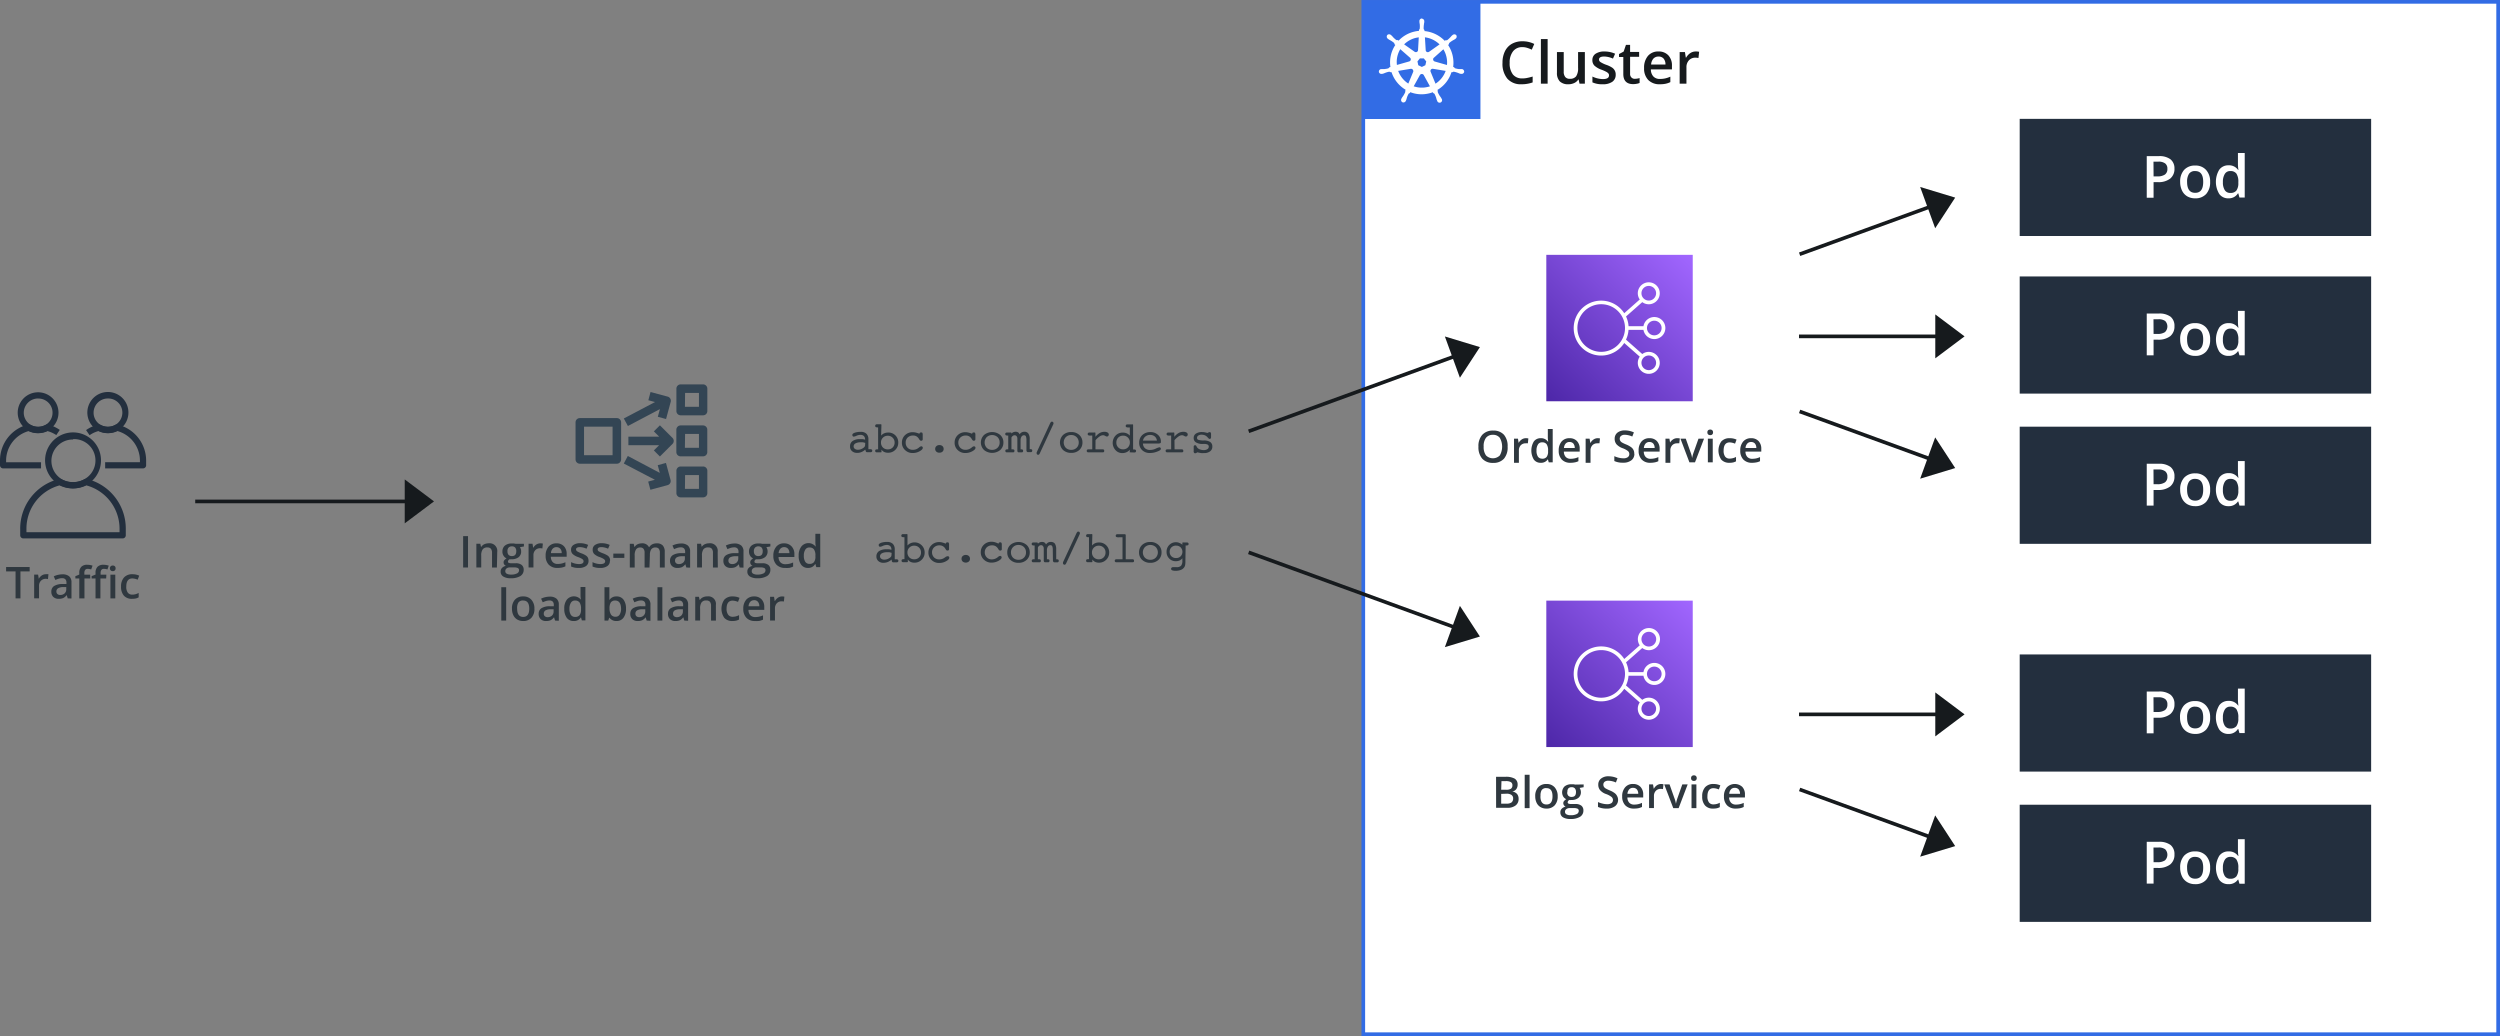 <svg xmlns="http://www.w3.org/2000/svg" xmlns:xlink="http://www.w3.org/1999/xlink" viewBox="0 0 512.38 212.34"><rect x="0" y="0" width="512.38" height="212.34" fill="#808080" stroke="none"/><defs><style>.a,.d,.i{fill:#fff;}.a{stroke:#326ce5;stroke-miterlimit:10;stroke-width:0.75px;}.b{fill:#161a1d;}.c{fill:#326ce5;}.e{fill:#232f3e;}.f{fill:#334554;}.f,.i{fill-rule:evenodd;}.g{fill:#2f383f;}.h{fill:url(#a);}.j{fill:url(#b);}</style><linearGradient id="a" x1="4.95" y1="510.11" x2="5.32" y2="510.48" gradientTransform="matrix(80, 0, 0, -80, -78.75, 40891)" gradientUnits="userSpaceOnUse"><stop offset="0" stop-color="#4d27a8"/><stop offset="1" stop-color="#a166ff"/></linearGradient><linearGradient id="b" x1="4.95" y1="509.22" x2="5.32" y2="509.6" xlink:href="#a"/></defs><rect class="a" x="279.41" y="0.38" width="232.59" height="211.58"/><path class="b" d="M311.75,159.66a2.31,2.31,0,0,0-1.9.86,3.65,3.65,0,0,0-.69,2.36,3.69,3.69,0,0,0,.66,2.38,2.37,2.37,0,0,0,1.93.81,4.57,4.57,0,0,0,1.05-.11c.34-.07.7-.16,1.07-.27v1.2a6.59,6.59,0,0,1-2.29.38,3.64,3.64,0,0,1-2.89-1.14,4.78,4.78,0,0,1-1-3.26,5.23,5.23,0,0,1,.49-2.34,3.53,3.53,0,0,1,1.42-1.54,4.31,4.31,0,0,1,2.17-.53,5.35,5.35,0,0,1,2.43.55l-.51,1.17a6.63,6.63,0,0,0-.91-.36A3.2,3.2,0,0,0,311.75,159.66Z" transform="translate(0.25 -150)"/><path class="b" d="M316.94,167.15h-1.38V158h1.38Z" transform="translate(0.25 -150)"/><path class="b" d="M323.48,167.15l-.19-.85h-.07a1.91,1.91,0,0,1-.82.71,2.76,2.76,0,0,1-1.21.26,2.4,2.4,0,0,1-1.76-.59,2.45,2.45,0,0,1-.58-1.77v-4.24h1.39v4a1.69,1.69,0,0,0,.31,1.11,1.15,1.15,0,0,0,.95.37,1.54,1.54,0,0,0,1.28-.51,2.9,2.9,0,0,0,.4-1.74v-3.23h1.39v6.48Z" transform="translate(0.25 -150)"/><path class="b" d="M330.89,165.3a1.7,1.7,0,0,1-.69,1.46,3.32,3.32,0,0,1-2,.51,4.73,4.73,0,0,1-2.08-.39v-1.19a5.18,5.18,0,0,0,2.13.52c.85,0,1.27-.25,1.27-.76a.55.55,0,0,0-.14-.41,1.52,1.52,0,0,0-.46-.34,7.65,7.65,0,0,0-.9-.4,4.14,4.14,0,0,1-1.51-.87,1.59,1.59,0,0,1-.4-1.13,1.5,1.5,0,0,1,.67-1.29,3.18,3.18,0,0,1,1.83-.46,5.3,5.3,0,0,1,2.16.46l-.44,1a4.79,4.79,0,0,0-1.77-.43c-.72,0-1.09.21-1.09.62a.62.62,0,0,0,.29.51,5.75,5.75,0,0,0,1.24.59,5.46,5.46,0,0,1,1.16.56,1.69,1.69,0,0,1,.54.6A1.66,1.66,0,0,1,330.89,165.3Z" transform="translate(0.25 -150)"/><path class="b" d="M334.79,166.15a3.53,3.53,0,0,0,1-.15v1a2.33,2.33,0,0,1-.59.17,3.67,3.67,0,0,1-.75.07c-1.3,0-2-.69-2-2.06v-3.5h-.88v-.61l.95-.5.47-1.37h.85v1.44h1.85v1h-1.85v3.47a1,1,0,0,0,.25.74A.88.88,0,0,0,334.79,166.15Z" transform="translate(0.25 -150)"/><path class="b" d="M339.93,167.27a3.18,3.18,0,0,1-2.37-.88,3.35,3.35,0,0,1-.85-2.43,3.68,3.68,0,0,1,.79-2.5,2.72,2.72,0,0,1,2.17-.91,2.66,2.66,0,0,1,2,.78,3,3,0,0,1,.75,2.15v.74h-4.32a2.13,2.13,0,0,0,.51,1.45,1.76,1.76,0,0,0,1.35.51,5.17,5.17,0,0,0,1.07-.11,5.11,5.11,0,0,0,1.06-.36v1.12a4.22,4.22,0,0,1-1,.34A5.87,5.87,0,0,1,339.93,167.27Zm-.26-5.68a1.39,1.39,0,0,0-1.05.42,2,2,0,0,0-.47,1.21h2.94a1.79,1.79,0,0,0-.38-1.21A1.33,1.33,0,0,0,339.67,161.59Z" transform="translate(0.25 -150)"/><path class="b" d="M347.3,160.55a3.27,3.27,0,0,1,.69.06l-.14,1.28a3,3,0,0,0-.61-.07,1.76,1.76,0,0,0-1.34.54,2,2,0,0,0-.51,1.4v3.39H344v-6.48h1.08l.18,1.14h.07a2.67,2.67,0,0,1,.84-.92A2,2,0,0,1,347.3,160.55Z" transform="translate(0.25 -150)"/><rect class="c" x="279.41" y="0.38" width="24.01" height="24.01"/><path class="d" d="M291.16,153.78a.53.53,0,0,0-.5.55v.15a3.54,3.54,0,0,0,.07.47,5,5,0,0,1,0,.91.54.54,0,0,1-.16.26v.21a5.61,5.61,0,0,0-.9.14,6.41,6.41,0,0,0-3.27,1.86l-.18-.13a.41.41,0,0,1-.3,0,4.93,4.93,0,0,1-.67-.6,2.69,2.69,0,0,0-.33-.35l-.11-.09a.53.53,0,0,0-.35-.13.48.48,0,0,0-.4.17.54.54,0,0,0,.13.74h0l.11.09a4.36,4.36,0,0,0,.41.24,4.86,4.86,0,0,1,.75.52.63.63,0,0,1,.1.29l.16.14a6.43,6.43,0,0,0-1,4.51l-.21.06a.92.92,0,0,1-.22.22,4.83,4.83,0,0,1-.89.15,3.87,3.87,0,0,0-.48,0,.58.58,0,0,1-.14,0h0a.53.53,0,0,0-.42.61.52.52,0,0,0,.64.36h0l.13,0a4.7,4.7,0,0,0,.45-.17,4.61,4.61,0,0,1,.87-.26.59.59,0,0,1,.29.1l.21,0a6.54,6.54,0,0,0,2.89,3.6l-.09.22a.55.55,0,0,1,0,.28,5.3,5.3,0,0,1-.45.82,3.83,3.83,0,0,0-.27.39.84.84,0,0,0-.06.14.52.52,0,0,0,.21.71.53.53,0,0,0,.69-.28h0l.06-.12a2.69,2.69,0,0,0,.14-.46,4,4,0,0,1,.39-.9.38.38,0,0,1,.22-.1l.11-.21a6.36,6.36,0,0,0,3.75.27,5,5,0,0,0,.86-.26l.11.2a.36.36,0,0,1,.25.15,4.84,4.84,0,0,1,.35.84,2.69,2.69,0,0,0,.14.46l.06.13a.51.51,0,1,0,.91-.43l-.07-.13a3.1,3.1,0,0,0-.27-.4,4.66,4.66,0,0,1-.44-.8.39.39,0,0,1,0-.29,2.16,2.16,0,0,1-.09-.2,6.44,6.44,0,0,0,2.88-3.63l.22,0a.38.38,0,0,1,.28-.1,5.68,5.68,0,0,1,.87.25,4.69,4.69,0,0,0,.45.18l.13,0h0a.54.54,0,0,0,.65-.37.53.53,0,0,0-.42-.6l-.15,0c-.17,0-.31,0-.48,0A4.16,4.16,0,0,1,298,164c-.11,0-.18-.17-.22-.22l-.2-.06a6.57,6.57,0,0,0-.11-2.33,6.48,6.48,0,0,0-.93-2.17l.17-.15a.44.44,0,0,1,.1-.29,4.93,4.93,0,0,1,.74-.52c.14-.08.27-.14.42-.24l.11-.09a.53.53,0,0,0,.12-.74.54.54,0,0,0-.75,0l-.11.09c-.13.11-.21.23-.33.35a5.15,5.15,0,0,1-.67.61.66.66,0,0,1-.3,0l-.19.13a6.59,6.59,0,0,0-4.15-2,1.94,1.94,0,0,1,0-.22.39.39,0,0,1-.17-.25,5.06,5.06,0,0,1,.06-.91c0-.16.06-.3.07-.47v-.15a.53.53,0,0,0-.5-.55Zm-.63,3.87-.15,2.62h0a.44.44,0,0,1-.44.42.5.5,0,0,1-.26-.08h0l-2.15-1.52a5.15,5.15,0,0,1,2.48-1.35Zm1.26,0a5.22,5.22,0,0,1,3,1.45l-2.14,1.51h0a.45.45,0,0,1-.61-.08.43.43,0,0,1-.09-.26h0Zm-5.05,2.43,2,1.75h0a.44.44,0,0,1,.06.61.51.51,0,0,1-.23.15h0l-2.52.72A5.11,5.11,0,0,1,286.74,160.08Zm8.82,0a5.19,5.19,0,0,1,.64,1.57,5,5,0,0,1,.11,1.67l-2.52-.72h0a.46.46,0,0,1-.31-.53.43.43,0,0,1,.14-.23h0l1.95-1.74Zm-4.8,1.89h.8l.5.62-.18.78-.72.35-.73-.35-.17-.78Zm2.57,2.13h.11l2.6.43a5.17,5.17,0,0,1-2.08,2.62l-1-2.44h0a.44.44,0,0,1,.21-.57.64.64,0,0,1,.17-.05Zm-4.37,0a.46.46,0,0,1,.43.35.42.42,0,0,1,0,.27h0l-1,2.41a5.22,5.22,0,0,1-2.08-2.6l2.58-.43H289Zm2.18,1.06a.41.41,0,0,1,.21.05.44.44,0,0,1,.2.18h0l1.27,2.3a4.84,4.84,0,0,1-.51.14,5.17,5.17,0,0,1-2.82-.14l1.27-2.3h0A.46.46,0,0,1,291.14,165.17Z" transform="translate(0.25 -150)"/><rect class="e" x="413.94" y="87.45" width="72.03" height="24.01"/><path class="d" d="M445.41,247.64a2.52,2.52,0,0,1-.88,2.06,3.87,3.87,0,0,1-2.51.72h-.89v3.2h-1.4v-8.57h2.47a3.74,3.74,0,0,1,2.41.66A2.36,2.36,0,0,1,445.41,247.64Zm-4.28,1.6h.75a2.66,2.66,0,0,0,1.58-.38,1.35,1.35,0,0,0,.5-1.17,1.33,1.33,0,0,0-.45-1.1,2.23,2.23,0,0,0-1.4-.37h-1Z" transform="translate(0.25 -150)"/><path class="d" d="M452.72,250.37a3.56,3.56,0,0,1-.81,2.48,2.94,2.94,0,0,1-2.27.89,3.16,3.16,0,0,1-1.61-.41,2.73,2.73,0,0,1-1.07-1.18,4,4,0,0,1-.38-1.78,3.51,3.51,0,0,1,.81-2.46,2.94,2.94,0,0,1,2.28-.89,2.84,2.84,0,0,1,2.23.91A3.48,3.48,0,0,1,452.72,250.37Zm-4.72,0c0,1.5.56,2.24,1.66,2.24s1.64-.74,1.64-2.24-.55-2.22-1.65-2.22a1.42,1.42,0,0,0-1.26.57A2.92,2.92,0,0,0,448,250.37Z" transform="translate(0.25 -150)"/><path class="d" d="M456.49,253.74a2.24,2.24,0,0,1-1.89-.88,4.81,4.81,0,0,1,0-5,2.28,2.28,0,0,1,1.9-.89,2.23,2.23,0,0,1,1.95.95h.07a7.85,7.85,0,0,1-.1-1.11V244.5h1.39v9.12h-1.08l-.24-.85h-.07A2.19,2.19,0,0,1,456.49,253.74Zm.37-1.11a1.5,1.5,0,0,0,1.24-.48,2.53,2.53,0,0,0,.4-1.55v-.2a3,3,0,0,0-.4-1.74,1.49,1.49,0,0,0-1.25-.51,1.24,1.24,0,0,0-1.12.59,3,3,0,0,0-.39,1.68,2.91,2.91,0,0,0,.38,1.64A1.27,1.27,0,0,0,456.86,252.63Z" transform="translate(0.25 -150)"/><path class="f" d="M137.58,239.75a.87.87,0,0,1,0,1.23L135,243.56l-1.24-1.24,1.08-1.08h-6.3v-1.75h6.3l-1.08-1.08,1.24-1.24Zm2.55,10.45H143v-2.84h-2.84Zm3.71-4.59h-4.58a.87.87,0,0,0-.88.87v4.59a.87.87,0,0,0,.88.87h4.58a.87.87,0,0,0,.88-.87v-4.59a.87.87,0,0,0-.88-.87Zm-16.24-9.84L134,232.4l-1.37-.37.45-1.69,3.52.95a.88.88,0,0,1,.61,1.08l-.95,3.51-1.69-.46.43-1.57-6.56,3.46Zm12.53-2.4H143v-2.84h-2.84Zm3.71-4.59h-4.58a.87.87,0,0,0-.88.88v4.59a.87.87,0,0,0,.88.87h4.58a.87.87,0,0,0,.88-.87v-4.59a.87.87,0,0,0-.88-.88Zm-24.39,14.51h5.85v-5.85h-5.85Zm6.73-7.6h-7.6a.87.87,0,0,0-.87.88v7.59a.88.88,0,0,0,.87.88h7.6a.88.88,0,0,0,.87-.88v-7.59a.87.87,0,0,0-.87-.88Zm11,12.67a.87.87,0,0,1-.61,1.07l-3.52.95-.45-1.68,1.37-.37L127.6,245l.82-1.55,6.56,3.47-.43-1.58,1.69-.46Zm2.94-6.58H143v-2.84h-2.84Zm3.71-4.59h-4.58a.88.88,0,0,0-.88.88v4.59a.87.87,0,0,0,.88.87h4.58a.87.87,0,0,0,.88-.87v-4.59a.88.88,0,0,0-.88-.88Z" transform="translate(0.25 -150)"/><path class="g" d="M94.67,266.31v-6.43h1v6.43Z" transform="translate(0.25 -150)"/><path class="g" d="M101.59,266.31h-1v-3a1.28,1.28,0,0,0-.23-.84.89.89,0,0,0-.72-.27,1.12,1.12,0,0,0-.95.38,2.09,2.09,0,0,0-.31,1.3v2.42h-1v-4.86h.81l.14.64h.06a1.43,1.43,0,0,1,.62-.54,2.2,2.2,0,0,1,.9-.19,1.57,1.57,0,0,1,1.75,1.78Z" transform="translate(0.25 -150)"/><path class="g" d="M107.13,261.45V262l-.83.15a1.23,1.23,0,0,1,.19.38,1.49,1.49,0,0,1,.07.47,1.47,1.47,0,0,1-.51,1.19,2.24,2.24,0,0,1-1.43.43,1.76,1.76,0,0,1-.42,0,.58.58,0,0,0-.34.49.27.27,0,0,0,.16.25,1.42,1.42,0,0,0,.57.08h.85a1.87,1.87,0,0,1,1.22.34,1.21,1.21,0,0,1,.42,1,1.46,1.46,0,0,1-.68,1.28,3.59,3.59,0,0,1-2,.45,2.69,2.69,0,0,1-1.52-.36,1.13,1.13,0,0,1-.52-1,1,1,0,0,1,.28-.75,1.51,1.51,0,0,1,.8-.43.76.76,0,0,1-.48-.69.71.71,0,0,1,.15-.46,2.07,2.07,0,0,1,.46-.38,1.35,1.35,0,0,1-.61-.53,1.52,1.52,0,0,1-.24-.86,1.55,1.55,0,0,1,.5-1.22,2.1,2.1,0,0,1,1.42-.44l.44,0,.34.06Zm-3.82,5.62a.56.56,0,0,0,.3.51,1.68,1.68,0,0,0,.85.18,2.6,2.6,0,0,0,1.26-.24.72.72,0,0,0,.41-.64.49.49,0,0,0-.23-.45,1.78,1.78,0,0,0-.84-.14h-.78a1.11,1.11,0,0,0-.71.21A.7.7,0,0,0,103.31,267.07Zm.45-4.05a1,1,0,0,0,.23.71.91.91,0,0,0,.68.24c.59,0,.89-.32.89-1a1.11,1.11,0,0,0-.22-.74.84.84,0,0,0-.67-.25.86.86,0,0,0-.68.25A1,1,0,0,0,103.76,263Z" transform="translate(0.25 -150)"/><path class="g" d="M110.5,261.36a2.3,2.3,0,0,1,.51.05l-.1,1a1.68,1.68,0,0,0-.45-.05,1.33,1.33,0,0,0-1,.4,1.44,1.44,0,0,0-.38,1v2.54h-1v-4.86h.81l.14.86h0a1.91,1.91,0,0,1,.63-.69A1.51,1.51,0,0,1,110.5,261.36Z" transform="translate(0.25 -150)"/><path class="g" d="M114,266.4a2.37,2.37,0,0,1-1.78-.66,2.54,2.54,0,0,1-.64-1.82,2.76,2.76,0,0,1,.6-1.88,2.05,2.05,0,0,1,1.63-.68,2,2,0,0,1,1.52.59,2.24,2.24,0,0,1,.56,1.61v.55h-3.24a1.56,1.56,0,0,0,.38,1.09,1.31,1.31,0,0,0,1,.38,3.45,3.45,0,0,0,.8-.08,3.77,3.77,0,0,0,.8-.27v.84a3.33,3.33,0,0,1-.77.26A4.69,4.69,0,0,1,114,266.4Zm-.19-4.26a1,1,0,0,0-.79.32,1.43,1.43,0,0,0-.35.91h2.2a1.29,1.29,0,0,0-.29-.91A1,1,0,0,0,113.85,262.14Z" transform="translate(0.25 -150)"/><path class="g" d="M120.37,264.93a1.26,1.26,0,0,1-.52,1.09,2.52,2.52,0,0,1-1.49.38,3.65,3.65,0,0,1-1.56-.29v-.9a3.8,3.8,0,0,0,1.6.4c.64,0,.95-.19.95-.58a.44.44,0,0,0-.1-.3,1.17,1.17,0,0,0-.35-.26,5.07,5.07,0,0,0-.67-.3,3,3,0,0,1-1.14-.65,1.2,1.2,0,0,1-.3-.84,1.1,1.1,0,0,1,.51-1,2.37,2.37,0,0,1,1.37-.35,3.9,3.9,0,0,1,1.62.35l-.33.78a3.61,3.61,0,0,0-1.33-.33c-.54,0-.82.16-.82.47a.5.5,0,0,0,.22.39,4.7,4.7,0,0,0,.93.43,4.34,4.34,0,0,1,.87.43,1.31,1.31,0,0,1,.41.44A1.41,1.41,0,0,1,120.37,264.93Z" transform="translate(0.25 -150)"/><path class="g" d="M124.75,264.93a1.26,1.26,0,0,1-.52,1.09,2.49,2.49,0,0,1-1.48.38,3.59,3.59,0,0,1-1.56-.29v-.9a3.73,3.73,0,0,0,1.59.4c.64,0,1-.19,1-.58a.44.44,0,0,0-.11-.3,1.17,1.17,0,0,0-.35-.26,5.07,5.07,0,0,0-.67-.3,3,3,0,0,1-1.14-.65,1.24,1.24,0,0,1-.29-.84,1.11,1.11,0,0,1,.5-1,2.39,2.39,0,0,1,1.37-.35,3.9,3.9,0,0,1,1.62.35l-.33.78a3.61,3.61,0,0,0-1.32-.33c-.55,0-.82.16-.82.47a.49.49,0,0,0,.21.39,4.7,4.7,0,0,0,.93.43,4.8,4.8,0,0,1,.88.43,1.17,1.17,0,0,1,.53,1.05Z" transform="translate(0.25 -150)"/><path class="g" d="M125.45,264.34v-.88h2.26v.88Z" transform="translate(0.25 -150)"/><path class="g" d="M132.86,266.31h-1v-3a1.29,1.29,0,0,0-.22-.83.78.78,0,0,0-.65-.27,1,1,0,0,0-.88.39,2.22,2.22,0,0,0-.28,1.29v2.42h-1v-4.86h.8l.15.64h.05a1.41,1.41,0,0,1,.59-.54,2,2,0,0,1,.85-.19,1.48,1.48,0,0,1,1.48.77h.07a1.6,1.6,0,0,1,.61-.57,2,2,0,0,1,.9-.2,1.62,1.62,0,0,1,1.26.44,1.92,1.92,0,0,1,.4,1.34v3.17h-1v-3a1.35,1.35,0,0,0-.21-.83.82.82,0,0,0-.67-.27,1,1,0,0,0-.88.37,2,2,0,0,0-.28,1.16Z" transform="translate(0.25 -150)"/><path class="g" d="M140.42,266.31l-.21-.67h0a2.08,2.08,0,0,1-.7.6,2.23,2.23,0,0,1-.92.16,1.54,1.54,0,0,1-1.12-.39,1.46,1.46,0,0,1-.4-1.09,1.31,1.31,0,0,1,.56-1.14,3.23,3.23,0,0,1,1.7-.41l.84,0v-.26a1,1,0,0,0-.22-.7.89.89,0,0,0-.67-.23,2.46,2.46,0,0,0-.72.11,6.47,6.47,0,0,0-.66.26l-.33-.74a3.81,3.81,0,0,1,.86-.31,4.16,4.16,0,0,1,.89-.11,2.09,2.09,0,0,1,1.4.41,1.56,1.56,0,0,1,.47,1.27v3.27Zm-1.54-.7a1.29,1.29,0,0,0,.9-.32,1.12,1.12,0,0,0,.34-.88V264l-.62,0a2.2,2.2,0,0,0-1.06.24.74.74,0,0,0-.34.67.65.65,0,0,0,.2.5A.82.82,0,0,0,138.88,265.61Z" transform="translate(0.25 -150)"/><path class="g" d="M146.87,266.31h-1v-3a1.33,1.33,0,0,0-.23-.84.89.89,0,0,0-.72-.27,1.14,1.14,0,0,0-1,.38,2.16,2.16,0,0,0-.3,1.3v2.42h-1v-4.86h.81l.14.64h0a1.52,1.52,0,0,1,.63-.54,2.18,2.18,0,0,1,.89-.19,1.56,1.56,0,0,1,1.75,1.78Z" transform="translate(0.25 -150)"/><path class="g" d="M151.35,266.31l-.2-.67h0a2,2,0,0,1-.71.6,2.15,2.15,0,0,1-.91.16,1.54,1.54,0,0,1-1.12-.39,1.42,1.42,0,0,1-.4-1.09,1.29,1.29,0,0,1,.56-1.14,3.23,3.23,0,0,1,1.7-.41l.84,0v-.26a1,1,0,0,0-.22-.7.89.89,0,0,0-.67-.23,2.46,2.46,0,0,0-.72.11,6.47,6.47,0,0,0-.66.26l-.33-.74a3.81,3.81,0,0,1,.86-.31,4.16,4.16,0,0,1,.89-.11,2.09,2.09,0,0,1,1.4.41,1.56,1.56,0,0,1,.47,1.27v3.27Zm-1.53-.7a1.29,1.29,0,0,0,.9-.32,1.12,1.12,0,0,0,.34-.88V264l-.62,0a2.25,2.25,0,0,0-1.07.24.75.75,0,0,0-.33.67.69.69,0,0,0,.19.5A.85.85,0,0,0,149.82,265.61Z" transform="translate(0.25 -150)"/><path class="g" d="M157.64,261.45V262l-.83.15a1.23,1.23,0,0,1,.19.38,1.49,1.49,0,0,1,.07.47,1.45,1.45,0,0,1-.52,1.19,2.19,2.19,0,0,1-1.42.43,1.91,1.91,0,0,1-.43,0,.59.59,0,0,0-.33.49.27.27,0,0,0,.16.25,1.42,1.42,0,0,0,.57.08H156a1.89,1.89,0,0,1,1.22.34,1.21,1.21,0,0,1,.42,1,1.46,1.46,0,0,1-.68,1.28,3.59,3.59,0,0,1-2,.45,2.67,2.67,0,0,1-1.52-.36,1.13,1.13,0,0,1-.52-1,1,1,0,0,1,.28-.75,1.48,1.48,0,0,1,.79-.43.83.83,0,0,1-.34-.28.75.75,0,0,1,0-.87,2.07,2.07,0,0,1,.46-.38,1.3,1.3,0,0,1-.61-.53,1.52,1.52,0,0,1-.24-.86,1.55,1.55,0,0,1,.5-1.22,2.1,2.1,0,0,1,1.42-.44l.44,0,.34.06Zm-3.82,5.62a.56.56,0,0,0,.3.51,1.65,1.65,0,0,0,.85.18,2.6,2.6,0,0,0,1.26-.24.72.72,0,0,0,.41-.64.49.49,0,0,0-.23-.45,1.78,1.78,0,0,0-.84-.14h-.78a1.11,1.11,0,0,0-.71.21A.7.7,0,0,0,153.82,267.07Zm.44-4.05a1,1,0,0,0,.24.71.9.9,0,0,0,.67.24c.6,0,.9-.32.9-1a1.11,1.11,0,0,0-.22-.74,1,1,0,0,0-1.35,0A1,1,0,0,0,154.26,263Z" transform="translate(0.25 -150)"/><path class="g" d="M160.67,266.4a2.37,2.37,0,0,1-1.78-.66,2.5,2.5,0,0,1-.64-1.82,2.76,2.76,0,0,1,.6-1.88,2,2,0,0,1,1.63-.68A2,2,0,0,1,162,262a2.24,2.24,0,0,1,.56,1.61v.55h-3.24a1.56,1.56,0,0,0,.38,1.09,1.31,1.31,0,0,0,1,.38,3.48,3.48,0,0,0,.81-.08,3.7,3.7,0,0,0,.79-.27v.84a3.11,3.11,0,0,1-.76.26A4.69,4.69,0,0,1,160.67,266.4Zm-.19-4.26a1,1,0,0,0-.79.32,1.49,1.49,0,0,0-.36.91h2.21a1.34,1.34,0,0,0-.29-.91A1,1,0,0,0,160.48,262.14Z" transform="translate(0.25 -150)"/><path class="g" d="M165.37,266.4a1.69,1.69,0,0,1-1.42-.66,3,3,0,0,1-.51-1.85A2.92,2.92,0,0,1,164,262a1.86,1.86,0,0,1,2.89,0h.05a6.28,6.28,0,0,1-.08-.83v-1.77h1v6.84h-.81l-.18-.64h-.05A1.63,1.63,0,0,1,165.37,266.4Zm.28-.83a1.11,1.11,0,0,0,.92-.36,1.82,1.82,0,0,0,.3-1.17v-.14a2.2,2.2,0,0,0-.3-1.31,1.09,1.09,0,0,0-.93-.38.92.92,0,0,0-.84.44,2.21,2.21,0,0,0-.3,1.26,2.19,2.19,0,0,0,.29,1.23A1,1,0,0,0,165.65,265.57Z" transform="translate(0.25 -150)"/><path class="g" d="M103.49,277.19h-1v-6.84h1Z" transform="translate(0.25 -150)"/><path class="g" d="M109.28,274.75a2.62,2.62,0,0,1-.61,1.86,2.19,2.19,0,0,1-1.7.67,2.29,2.29,0,0,1-1.21-.31,2,2,0,0,1-.8-.88,3,3,0,0,1-.28-1.34,2.63,2.63,0,0,1,.6-1.84,2.19,2.19,0,0,1,1.71-.67,2.14,2.14,0,0,1,1.67.68A2.62,2.62,0,0,1,109.28,274.75Zm-3.54,0c0,1.12.42,1.69,1.24,1.69s1.24-.57,1.24-1.69-.42-1.67-1.24-1.67a1.07,1.07,0,0,0-1,.44A2.19,2.19,0,0,0,105.74,274.75Z" transform="translate(0.25 -150)"/><path class="g" d="M113.51,277.19l-.21-.68h0a2,2,0,0,1-.71.61,2.18,2.18,0,0,1-.91.16,1.53,1.53,0,0,1-1.12-.39,1.44,1.44,0,0,1-.41-1.09,1.31,1.31,0,0,1,.56-1.14,3.23,3.23,0,0,1,1.7-.41l.84,0V274a1,1,0,0,0-.21-.7.92.92,0,0,0-.68-.23,2.46,2.46,0,0,0-.72.11c-.22.08-.44.16-.66.26l-.33-.74a3.72,3.72,0,0,1,.87-.31,4.07,4.07,0,0,1,.88-.11,2.09,2.09,0,0,1,1.4.41,1.57,1.57,0,0,1,.48,1.27v3.27Zm-1.54-.7a1.25,1.25,0,0,0,.9-.32,1.12,1.12,0,0,0,.34-.88v-.42l-.62,0a2.09,2.09,0,0,0-1.06.24.75.75,0,0,0-.33.67.65.65,0,0,0,.19.5A.82.82,0,0,0,112,276.49Z" transform="translate(0.25 -150)"/><path class="g" d="M117.33,277.28a1.69,1.69,0,0,1-1.42-.66,3,3,0,0,1-.51-1.85,2.92,2.92,0,0,1,.52-1.86,1.86,1.86,0,0,1,2.89,0h0a6.28,6.28,0,0,1-.08-.83v-1.77h1v6.84H119l-.18-.64h0A1.63,1.63,0,0,1,117.33,277.28Zm.28-.84a1.13,1.13,0,0,0,.92-.35,1.82,1.82,0,0,0,.3-1.17v-.14a2.2,2.2,0,0,0-.3-1.31,1.1,1.1,0,0,0-.93-.39.93.93,0,0,0-.84.45,2.21,2.21,0,0,0-.3,1.26,2.19,2.19,0,0,0,.29,1.23A1,1,0,0,0,117.61,276.44Z" transform="translate(0.25 -150)"/><path class="g" d="M126.12,272.24a1.69,1.69,0,0,1,1.42.66,3,3,0,0,1,.51,1.85,2.92,2.92,0,0,1-.52,1.86,1.69,1.69,0,0,1-1.43.67,1.71,1.71,0,0,1-1.43-.66h-.07l-.19.57h-.77v-6.84h1V272c0,.12,0,.3,0,.53s0,.39,0,.46h0A1.63,1.63,0,0,1,126.12,272.24Zm-.27.84a1.08,1.08,0,0,0-.9.37,2.23,2.23,0,0,0-.28,1.23v.07A2.29,2.29,0,0,0,125,276a1.07,1.07,0,0,0,.92.4.93.93,0,0,0,.83-.44,2.3,2.3,0,0,0,.29-1.26C127,273.64,126.61,273.08,125.85,273.08Z" transform="translate(0.25 -150)"/><path class="g" d="M132.29,277.19l-.21-.68h0a2,2,0,0,1-.71.61,2.18,2.18,0,0,1-.91.16,1.53,1.53,0,0,1-1.12-.39,1.44,1.44,0,0,1-.41-1.09,1.31,1.31,0,0,1,.56-1.14,3.23,3.23,0,0,1,1.7-.41l.84,0V274a1,1,0,0,0-.21-.7.92.92,0,0,0-.68-.23,2.35,2.35,0,0,0-.71.11,6.47,6.47,0,0,0-.66.26l-.34-.74a3.89,3.89,0,0,1,.87-.31,4.08,4.08,0,0,1,.89-.11,2.13,2.13,0,0,1,1.4.41,1.59,1.59,0,0,1,.47,1.27v3.27Zm-1.54-.7a1.25,1.25,0,0,0,.9-.32,1.13,1.13,0,0,0,.35-.88v-.42l-.63,0a2.09,2.09,0,0,0-1.06.24.75.75,0,0,0-.33.67.65.65,0,0,0,.19.5A.82.82,0,0,0,130.75,276.49Z" transform="translate(0.25 -150)"/><path class="g" d="M135.5,277.19h-1v-6.84h1Z" transform="translate(0.25 -150)"/><path class="g" d="M140,277.19l-.2-.68h0a2,2,0,0,1-.71.61,2.15,2.15,0,0,1-.91.16,1.54,1.54,0,0,1-1.12-.39,1.43,1.43,0,0,1-.4-1.09,1.29,1.29,0,0,1,.56-1.14,3.21,3.21,0,0,1,1.7-.41l.84,0V274a1,1,0,0,0-.22-.7.92.92,0,0,0-.68-.23,2.45,2.45,0,0,0-.71.11,6.47,6.47,0,0,0-.66.26l-.34-.74a4.16,4.16,0,0,1,1.76-.42,2.11,2.11,0,0,1,1.4.41,1.59,1.59,0,0,1,.47,1.27v3.27Zm-1.54-.7a1.29,1.29,0,0,0,.91-.32,1.16,1.16,0,0,0,.34-.88v-.42l-.63,0a2.12,2.12,0,0,0-1.06.24.75.75,0,0,0-.33.67.65.65,0,0,0,.19.5A.84.84,0,0,0,138.48,276.49Z" transform="translate(0.25 -150)"/><path class="g" d="M146.48,277.19h-1v-3a1.34,1.34,0,0,0-.22-.84.89.89,0,0,0-.72-.28,1.13,1.13,0,0,0-1,.39,2.16,2.16,0,0,0-.3,1.3v2.42h-1v-4.86H143l.15.64h.05a1.49,1.49,0,0,1,.62-.54,2,2,0,0,1,.9-.19,1.56,1.56,0,0,1,1.75,1.78Z" transform="translate(0.25 -150)"/><path class="g" d="M149.88,277.28a2.16,2.16,0,0,1-1.68-.64,3.28,3.28,0,0,1,0-3.74,2.22,2.22,0,0,1,1.73-.66,3.26,3.26,0,0,1,1.39.29l-.31.83a3.18,3.18,0,0,0-1.09-.26q-1.26,0-1.26,1.68A2,2,0,0,0,149,276a1.09,1.09,0,0,0,.92.41,2.71,2.71,0,0,0,1.3-.34v.9a2.34,2.34,0,0,1-.59.23A3.33,3.33,0,0,1,149.88,277.28Z" transform="translate(0.25 -150)"/><path class="g" d="M154.5,277.28a2.33,2.33,0,0,1-1.77-.66,2.5,2.5,0,0,1-.64-1.82,2.75,2.75,0,0,1,.59-1.88,2.07,2.07,0,0,1,1.63-.68,2,2,0,0,1,1.52.59,2.23,2.23,0,0,1,.56,1.6V275h-3.24a1.58,1.58,0,0,0,.38,1.09,1.35,1.35,0,0,0,1,.38,4,4,0,0,0,.8-.08,3.77,3.77,0,0,0,.8-.27V277a3.18,3.18,0,0,1-.77.26A5.61,5.61,0,0,1,154.5,277.28Zm-.19-4.26a1,1,0,0,0-.79.32,1.46,1.46,0,0,0-.35.91h2.2a1.32,1.32,0,0,0-.29-.92A1,1,0,0,0,154.31,273Z" transform="translate(0.25 -150)"/><path class="g" d="M160,272.24a2.3,2.3,0,0,1,.51.05l-.1,1a1.68,1.68,0,0,0-.45-.05,1.33,1.33,0,0,0-1,.4,1.49,1.49,0,0,0-.38,1v2.54h-1v-4.86h.81l.14.86h.05a1.91,1.91,0,0,1,.63-.69A1.51,1.51,0,0,1,160,272.24Z" transform="translate(0.25 -150)"/><path class="g" d="M3.94,272.64h-1v-5.53H1v-.9H5.83v.9H3.94Z" transform="translate(0.25 -150)"/><path class="g" d="M9.17,267.69a2.39,2.39,0,0,1,.51,0l-.1,1a1.68,1.68,0,0,0-.45-.06,1.33,1.33,0,0,0-1,.41,1.44,1.44,0,0,0-.38,1.05v2.54h-1v-4.86h.81l.14.85h0a1.91,1.91,0,0,1,.63-.69A1.5,1.5,0,0,1,9.17,267.69Z" transform="translate(0.25 -150)"/><path class="g" d="M13.63,272.64l-.21-.68h0a2,2,0,0,1-.71.61,2.37,2.37,0,0,1-.92.16,1.56,1.56,0,0,1-1.12-.39,1.47,1.47,0,0,1-.4-1.09,1.31,1.31,0,0,1,.56-1.14,3.32,3.32,0,0,1,1.7-.42l.84,0v-.26a1,1,0,0,0-.22-.7.89.89,0,0,0-.67-.23,2.46,2.46,0,0,0-.72.11,4.77,4.77,0,0,0-.66.26l-.33-.74a3.38,3.38,0,0,1,.86-.31,4.16,4.16,0,0,1,.89-.11,2.09,2.09,0,0,1,1.4.4,1.58,1.58,0,0,1,.48,1.27v3.28Zm-1.54-.7a1.29,1.29,0,0,0,.9-.32,1.12,1.12,0,0,0,.34-.88v-.42l-.62,0a2.08,2.08,0,0,0-1.06.25.74.74,0,0,0-.34.66.66.66,0,0,0,.2.51A.82.82,0,0,0,12.09,271.94Z" transform="translate(0.25 -150)"/><path class="g" d="M18.25,268.56H17.06v4.08H16v-4.08h-.8v-.48l.8-.32v-.32a1.75,1.75,0,0,1,.41-1.27,1.64,1.64,0,0,1,1.23-.42,3.35,3.35,0,0,1,1.08.18l-.28.78a2.42,2.42,0,0,0-.73-.12.59.59,0,0,0-.51.22,1.06,1.06,0,0,0-.16.65v.32h1.19Zm3.26,0H20.33v4.08h-1v-4.08h-.8v-.48l.8-.32v-.32a1.74,1.74,0,0,1,.4-1.27,1.66,1.66,0,0,1,1.24-.42,3.29,3.29,0,0,1,1.07.18l-.27.78a2.47,2.47,0,0,0-.73-.12.58.58,0,0,0-.51.22,1.06,1.06,0,0,0-.16.65v.32h1.18Zm.77-2.07a.54.54,0,0,1,.16-.43.58.58,0,0,1,.43-.15.57.57,0,0,1,.42.15.58.58,0,0,1,.15.43.54.54,0,0,1-.15.41.54.54,0,0,1-.42.16.54.54,0,0,1-.43-.16A.51.51,0,0,1,22.28,266.49Zm1.1,6.15h-1v-4.86h1Z" transform="translate(0.25 -150)"/><path class="g" d="M26.82,272.73a2.13,2.13,0,0,1-1.68-.65,2.69,2.69,0,0,1-.58-1.84,2.72,2.72,0,0,1,.61-1.89,2.21,2.21,0,0,1,1.73-.66,3.25,3.25,0,0,1,1.38.29l-.31.83a3.14,3.14,0,0,0-1.08-.26q-1.26,0-1.26,1.68a2,2,0,0,0,.31,1.23,1.1,1.1,0,0,0,.92.41,2.65,2.65,0,0,0,1.31-.35v.9a2,2,0,0,1-.59.24A4.1,4.1,0,0,1,26.82,272.73Z" transform="translate(0.25 -150)"/><path class="e" d="M8.16,246H.38a.64.64,0,0,1-.63-.64v-1A7.58,7.58,0,0,1,5.54,237a.66.66,0,0,1,.46.06,3.3,3.3,0,0,0,3.14,0A.67.67,0,0,1,9.6,237,7.67,7.67,0,0,1,12,238.11l-.71,1.06a6.28,6.28,0,0,0-1.79-.81,4.68,4.68,0,0,1-3.91,0A6.31,6.31,0,0,0,1,244.42v.32H8.16Z" transform="translate(0.25 -150)"/><path class="e" d="M7.56,238.76a4.18,4.18,0,0,1,0-8.36h0a4.18,4.18,0,0,1,2,7.85h0A4.33,4.33,0,0,1,7.56,238.76Zm0-7.09a2.94,2.94,0,0,0-2.94,2.91,2.9,2.9,0,0,0,1.52,2.55,3,3,0,0,0,2.84,0H9a2.9,2.9,0,0,0-1.42-5.45Z" transform="translate(0.25 -150)"/><path class="e" d="M29.07,246H21.3v-1.27h7.13v-.32a6.29,6.29,0,0,0-4.6-6.06,4.61,4.61,0,0,1-3.91,0,5.77,5.77,0,0,0-1.81.85l-.72-1.05a7,7,0,0,1,2.44-1.11.67.67,0,0,1,.46,0,3.26,3.26,0,0,0,3.15,0,.64.64,0,0,1,.45,0,7.58,7.58,0,0,1,5.81,7.37v1A.64.64,0,0,1,29.07,246Z" transform="translate(0.25 -150)"/><path class="e" d="M21.87,238.76a4.21,4.21,0,1,1,2-.51h0A4.29,4.29,0,0,1,21.87,238.76Zm0-7.09a2.93,2.93,0,0,0-2.94,2.91,2.9,2.9,0,0,0,1.52,2.55,3,3,0,0,0,2.84,0h0a2.9,2.9,0,0,0-1.42-5.46Z" transform="translate(0.25 -150)"/><path class="e" d="M24.89,260.35H4.53a.64.64,0,0,1-.64-.64v-1.35a10.47,10.47,0,0,1,8-10.2.61.61,0,0,1,.46.06,5.05,5.05,0,0,0,4.72,0,.62.62,0,0,1,.46-.06,10.46,10.46,0,0,1,8,10.2v1.35a.64.64,0,0,1-.64.64ZM5.17,259.07H24.25v-.71a9.19,9.19,0,0,0-6.81-8.88,6.27,6.27,0,0,1-5.48,0,9.19,9.19,0,0,0-6.79,8.88Z" transform="translate(0.25 -150)"/><path class="e" d="M14.73,250.08a5.63,5.63,0,0,1-2.76-.7,5.73,5.73,0,1,1,5.5,0h0A5.7,5.7,0,0,1,14.73,250.08Zm0-10a4.38,4.38,0,0,0-2.15,8.23,4.57,4.57,0,0,0,4.28,0h0A4.38,4.38,0,0,0,14.73,240Z" transform="translate(0.25 -150)"/><rect class="e" x="413.94" y="56.66" width="72.03" height="24.01"/><path class="d" d="M445.41,216.85a2.53,2.53,0,0,1-.88,2.06,3.93,3.93,0,0,1-2.51.71h-.89v3.21h-1.4v-8.57h2.47a3.81,3.81,0,0,1,2.41.65A2.38,2.38,0,0,1,445.41,216.85Zm-4.28,1.59h.75a2.67,2.67,0,0,0,1.58-.37,1.61,1.61,0,0,0,.05-2.28,2.23,2.23,0,0,0-1.4-.36h-1Z" transform="translate(0.25 -150)"/><path class="d" d="M452.72,219.57a3.54,3.54,0,0,1-.81,2.48,2.91,2.91,0,0,1-2.27.89,3.06,3.06,0,0,1-1.61-.41,2.7,2.7,0,0,1-1.07-1.17,4.06,4.06,0,0,1-.38-1.79,3.51,3.51,0,0,1,.81-2.46,2.93,2.93,0,0,1,2.28-.88,2.87,2.87,0,0,1,2.23.9A3.5,3.5,0,0,1,452.72,219.57Zm-4.72,0c0,1.5.56,2.25,1.66,2.25s1.64-.75,1.64-2.25-.55-2.22-1.65-2.22a1.4,1.4,0,0,0-1.26.58A2.9,2.9,0,0,0,448,219.57Z" transform="translate(0.25 -150)"/><path class="d" d="M456.49,222.94a2.26,2.26,0,0,1-1.89-.87,4.81,4.81,0,0,1,0-4.95,2.25,2.25,0,0,1,1.9-.89,2.22,2.22,0,0,1,1.95.94h.07a7.62,7.62,0,0,1-.1-1.1v-2.36h1.39v9.12h-1.08l-.24-.85h-.07A2.21,2.21,0,0,1,456.49,222.94Zm.37-1.11a1.5,1.5,0,0,0,1.24-.48,2.49,2.49,0,0,0,.4-1.55v-.19a2.93,2.93,0,0,0-.4-1.74,1.47,1.47,0,0,0-1.25-.52,1.27,1.27,0,0,0-1.12.59,3,3,0,0,0-.39,1.68,2.92,2.92,0,0,0,.38,1.65A1.29,1.29,0,0,0,456.86,221.83Z" transform="translate(0.25 -150)"/><rect class="e" x="413.94" y="24.36" width="72.03" height="24.01"/><path class="d" d="M445.41,184.55a2.52,2.52,0,0,1-.88,2.06,3.87,3.87,0,0,1-2.51.72h-.89v3.2h-1.4V182h2.47a3.74,3.74,0,0,1,2.41.66A2.36,2.36,0,0,1,445.41,184.55Zm-4.28,1.6h.75a2.66,2.66,0,0,0,1.58-.38,1.35,1.35,0,0,0,.5-1.17,1.33,1.33,0,0,0-.45-1.1,2.23,2.23,0,0,0-1.4-.37h-1Z" transform="translate(0.25 -150)"/><path class="d" d="M452.72,187.28a3.56,3.56,0,0,1-.81,2.48,2.94,2.94,0,0,1-2.27.89,3.16,3.16,0,0,1-1.61-.41,2.73,2.73,0,0,1-1.07-1.18,4,4,0,0,1-.38-1.78,3.51,3.51,0,0,1,.81-2.46,2.94,2.94,0,0,1,2.28-.89,2.84,2.84,0,0,1,2.23.91A3.48,3.48,0,0,1,452.72,187.28Zm-4.72,0c0,1.5.56,2.24,1.66,2.24s1.64-.74,1.64-2.24-.55-2.22-1.65-2.22a1.42,1.42,0,0,0-1.26.57A2.92,2.92,0,0,0,448,187.28Z" transform="translate(0.25 -150)"/><path class="d" d="M456.49,190.65a2.24,2.24,0,0,1-1.89-.88,4.81,4.81,0,0,1,0-5,2.28,2.28,0,0,1,1.9-.89,2.23,2.23,0,0,1,1.95.95h.07a7.85,7.85,0,0,1-.1-1.11v-2.36h1.39v9.12h-1.08l-.24-.85h-.07A2.19,2.19,0,0,1,456.49,190.65Zm.37-1.11a1.5,1.5,0,0,0,1.24-.48,2.53,2.53,0,0,0,.4-1.55v-.2a3,3,0,0,0-.4-1.74,1.49,1.49,0,0,0-1.25-.51,1.24,1.24,0,0,0-1.12.59,3,3,0,0,0-.39,1.68,2.91,2.91,0,0,0,.38,1.64A1.27,1.27,0,0,0,456.86,189.54Z" transform="translate(0.25 -150)"/><path class="g" d="M308.74,241.54A3.53,3.53,0,0,1,308,244a2.83,2.83,0,0,1-2.22.87,2.89,2.89,0,0,1-2.24-.86,3.56,3.56,0,0,1-.78-2.46,3.43,3.43,0,0,1,.79-2.44,2.89,2.89,0,0,1,2.24-.86,2.82,2.82,0,0,1,2.21.87A3.53,3.53,0,0,1,308.74,241.54Zm-4.91,0a2.88,2.88,0,0,0,.48,1.8,2,2,0,0,0,2.83,0,3.65,3.65,0,0,0,0-3.6,1.68,1.68,0,0,0-1.41-.62,1.71,1.71,0,0,0-1.43.62A2.83,2.83,0,0,0,303.83,241.54Z" transform="translate(0.25 -150)"/><path class="g" d="M312.47,239.81a2.47,2.47,0,0,1,.52.05l-.1,1a1.75,1.75,0,0,0-.46,0,1.34,1.34,0,0,0-1,.4,1.49,1.49,0,0,0-.38,1.05v2.54h-1V239.9h.81l.13.86H311a2.1,2.1,0,0,1,.63-.69A1.51,1.51,0,0,1,312.47,239.81Z" transform="translate(0.25 -150)"/><path class="g" d="M315.53,244.85a1.69,1.69,0,0,1-1.42-.66,3.63,3.63,0,0,1,0-3.71,1.71,1.71,0,0,1,1.43-.67,1.68,1.68,0,0,1,1.46.71h.06a6.28,6.28,0,0,1-.08-.83v-1.77h1v6.84h-.81l-.18-.64h0A1.63,1.63,0,0,1,315.53,244.85Zm.27-.84a1.11,1.11,0,0,0,.93-.35,1.82,1.82,0,0,0,.3-1.17v-.14a2.2,2.2,0,0,0-.3-1.31,1.09,1.09,0,0,0-.93-.38.92.92,0,0,0-.84.44,2.21,2.21,0,0,0-.3,1.26,2.19,2.19,0,0,0,.29,1.23A1,1,0,0,0,315.8,244Z" transform="translate(0.25 -150)"/><path class="g" d="M321.62,244.85a2.33,2.33,0,0,1-1.77-.66,2.5,2.5,0,0,1-.64-1.82,2.8,2.8,0,0,1,.59-1.88,2.07,2.07,0,0,1,1.63-.68,2,2,0,0,1,1.52.59,2.19,2.19,0,0,1,.56,1.61v.55h-3.24a1.61,1.61,0,0,0,.38,1.09,1.31,1.31,0,0,0,1,.38,4,4,0,0,0,.8-.08,3.59,3.59,0,0,0,.8-.27v.84a2.77,2.77,0,0,1-.77.25A4.56,4.56,0,0,1,321.62,244.85Zm-.19-4.26a1,1,0,0,0-.79.32,1.46,1.46,0,0,0-.35.91h2.21a1.42,1.42,0,0,0-.29-.92A1,1,0,0,0,321.43,240.59Z" transform="translate(0.25 -150)"/><path class="g" d="M327.15,239.81a2.47,2.47,0,0,1,.52.05l-.11,1a1.64,1.64,0,0,0-.45,0,1.33,1.33,0,0,0-1,.4,1.49,1.49,0,0,0-.38,1.05v2.54h-1V239.9h.81l.14.86h.05a1.91,1.91,0,0,1,.63-.69A1.51,1.51,0,0,1,327.15,239.81Z" transform="translate(0.25 -150)"/><path class="g" d="M334.72,243a1.61,1.61,0,0,1-.62,1.34,2.66,2.66,0,0,1-1.71.49,4,4,0,0,1-1.78-.34v-1a4.63,4.63,0,0,0,.93.32,3.94,3.94,0,0,0,.92.12,1.45,1.45,0,0,0,.92-.24.75.75,0,0,0,.3-.63.79.79,0,0,0-.27-.61,4,4,0,0,0-1.13-.6,3.09,3.09,0,0,1-1.24-.81,1.73,1.73,0,0,1-.36-1.1,1.55,1.55,0,0,1,.57-1.27,2.43,2.43,0,0,1,1.54-.46,4.46,4.46,0,0,1,1.83.41l-.33.85a4,4,0,0,0-1.53-.36,1.14,1.14,0,0,0-.77.23.7.7,0,0,0-.27.58.83.83,0,0,0,.11.43,1,1,0,0,0,.35.34,6.22,6.22,0,0,0,.87.41,4.88,4.88,0,0,1,1,.55,1.53,1.53,0,0,1,.64,1.34Z" transform="translate(0.25 -150)"/><path class="g" d="M338,244.85a2.33,2.33,0,0,1-1.77-.66,2.5,2.5,0,0,1-.64-1.82,2.75,2.75,0,0,1,.59-1.88,2.05,2.05,0,0,1,1.63-.68,2,2,0,0,1,1.52.59,2.24,2.24,0,0,1,.56,1.61v.55h-3.24a1.56,1.56,0,0,0,.38,1.09,1.31,1.31,0,0,0,1,.38,4.09,4.09,0,0,0,.8-.08,3.77,3.77,0,0,0,.8-.27v.84a2.77,2.77,0,0,1-.77.25A4.63,4.63,0,0,1,338,244.85Zm-.19-4.26a1,1,0,0,0-.79.32,1.46,1.46,0,0,0-.35.91h2.2a1.32,1.32,0,0,0-.29-.92A1,1,0,0,0,337.79,240.59Z" transform="translate(0.25 -150)"/><path class="g" d="M343.51,239.81a2.47,2.47,0,0,1,.52.05l-.11,1a1.68,1.68,0,0,0-.45,0,1.33,1.33,0,0,0-1,.4,1.49,1.49,0,0,0-.38,1.05v2.54h-1V239.9h.81l.14.86H342a1.91,1.91,0,0,1,.63-.69A1.51,1.51,0,0,1,343.51,239.81Z" transform="translate(0.25 -150)"/><path class="g" d="M346,244.76l-1.84-4.86h1.09l1,2.83a5,5,0,0,1,.3,1.15h0a8,8,0,0,1,.31-1.15l1-2.83H349l-1.86,4.86Z" transform="translate(0.25 -150)"/><path class="g" d="M349.68,238.61a.55.55,0,0,1,.15-.42.62.62,0,0,1,.44-.15.57.57,0,0,1,.42.15.55.55,0,0,1,.15.42.52.52,0,0,1-.57.57.62.62,0,0,1-.44-.15A.57.57,0,0,1,349.68,238.61Zm1.1,6.15h-1V239.9h1Z" transform="translate(0.25 -150)"/><path class="g" d="M354.21,244.85a2.15,2.15,0,0,1-1.67-.64,3.26,3.26,0,0,1,0-3.74,2.23,2.23,0,0,1,1.74-.66,3.25,3.25,0,0,1,1.38.29l-.31.83a3.19,3.19,0,0,0-1.08-.26q-1.26,0-1.26,1.68a2,2,0,0,0,.31,1.23,1.1,1.1,0,0,0,.92.41,2.75,2.75,0,0,0,1.31-.34v.9a2.49,2.49,0,0,1-.59.23A3.43,3.43,0,0,1,354.21,244.85Z" transform="translate(0.25 -150)"/><path class="g" d="M358.84,244.85a2.37,2.37,0,0,1-1.78-.66,2.54,2.54,0,0,1-.64-1.82,2.76,2.76,0,0,1,.6-1.88,2.05,2.05,0,0,1,1.63-.68,2,2,0,0,1,1.52.59,2.24,2.24,0,0,1,.56,1.61v.55h-3.24a1.56,1.56,0,0,0,.38,1.09,1.31,1.31,0,0,0,1,.38,4.12,4.12,0,0,0,.81-.08,3.7,3.7,0,0,0,.79-.27v.84a2.71,2.71,0,0,1-.76.25A4.63,4.63,0,0,1,358.84,244.85Zm-.19-4.26a1,1,0,0,0-.79.32,1.46,1.46,0,0,0-.36.91h2.21a1.37,1.37,0,0,0-.29-.92A1,1,0,0,0,358.65,240.59Z" transform="translate(0.25 -150)"/><rect class="h" x="316.92" y="52.23" width="30.01" height="30.01"/><path class="i" d="M327.92,222.11a4.88,4.88,0,1,1,4.88-4.88,4.89,4.89,0,0,1-4.88,4.88m11.25,2.25a1.5,1.5,0,1,1-1.5-1.5,1.5,1.5,0,0,1,1.5,1.5m-1.5-15.76a1.5,1.5,0,1,1-1.5,1.5,1.5,1.5,0,0,1,1.5-1.5m1.13,7.13a1.5,1.5,0,1,1-1.5,1.5,1.5,1.5,0,0,1,1.5-1.5m-5.27,1.88h3.05a2.26,2.26,0,1,0,0-.75h-3.05a5.63,5.63,0,0,0-.52-2l3.33-2.94a2.19,2.19,0,0,0,1.33.44,2.25,2.25,0,1,0-2.25-2.25,2.23,2.23,0,0,0,.4,1.27l-3.18,2.81a5.63,5.63,0,1,0,0,6.11l3.18,2.8a2.23,2.23,0,0,0-.4,1.27,2.25,2.25,0,1,0,2.25-2.25,2.19,2.19,0,0,0-1.33.44L333,219.61a5.58,5.58,0,0,0,.52-2" transform="translate(0.25 -150)"/><polygon class="b" points="303.31 130.46 299.21 124.17 297.8 128.05 256.04 112.85 255.79 113.56 297.54 128.75 296.13 132.63 303.31 130.46"/><polygon class="b" points="402.64 68.94 396.64 64.44 396.64 68.56 368.71 68.56 368.71 69.31 396.64 69.31 396.64 73.44 402.64 68.94"/><polygon class="b" points="400.72 95.93 396.62 89.65 395.21 93.52 368.96 83.97 368.71 84.68 394.95 94.23 393.54 98.11 400.72 95.93"/><polygon class="b" points="400.72 40.5 396.62 46.78 395.21 42.9 368.96 52.46 368.71 51.75 394.95 42.2 393.54 38.32 400.72 40.5"/><polygon class="b" points="303.31 71.14 299.21 77.42 297.8 73.55 256.04 88.75 255.79 88.04 297.54 72.84 296.13 68.96 303.31 71.14"/><polygon class="b" points="88.95 102.76 82.95 98.26 82.95 102.39 40.01 102.39 40.01 103.14 82.95 103.14 82.95 107.26 88.95 102.76"/><path class="g" d="M177.08,242.15a2.53,2.53,0,0,1-.78.5,2.18,2.18,0,0,1-.87.17,1.53,1.53,0,0,1-1.06-.36,1.22,1.22,0,0,1-.4-1,1.25,1.25,0,0,1,.53-1.08,2.6,2.6,0,0,1,1.5-.38l.52,0a3.58,3.58,0,0,1,.53.11v0a1,1,0,0,0-.24-.74,1,1,0,0,0-.76-.24,2,2,0,0,0-.76.18,1.91,1.91,0,0,1-.56.18.26.26,0,0,1-.21-.1.38.38,0,0,1-.08-.26c0-.18.16-.32.48-.44a3.65,3.65,0,0,1,1.24-.18,1.59,1.59,0,0,1,1.17.39,1.54,1.54,0,0,1,.4,1.16v2H178a.91.91,0,0,1,.41.07.25.25,0,0,1,.11.24.29.29,0,0,1-.09.23.35.35,0,0,1-.26.08h-.69a.3.3,0,0,1-.21-.07.41.41,0,0,1-.1-.22Zm0-1.38-.47-.12a3.4,3.4,0,0,0-.45,0,2.16,2.16,0,0,0-1.07.22.7.7,0,0,0-.39.62.6.6,0,0,0,.24.49,1,1,0,0,0,.63.2,1.9,1.9,0,0,0,1-.3c.32-.19.48-.39.48-.61Z" transform="translate(0.25 -150)"/><path class="g" d="M180.34,239.28a1.62,1.62,0,0,1,.62-.47,2.15,2.15,0,0,1,.83-.16,2,2,0,0,1,2.06,2.07,2,2,0,0,1-.6,1.47,2,2,0,0,1-1.48.6,1.84,1.84,0,0,1-.8-.16,1.33,1.33,0,0,1-.56-.49v.35a.35.35,0,0,1,0,.17.16.16,0,0,1-.14.05h-.81a.32.32,0,0,1-.25-.08.29.29,0,0,1-.09-.23.27.27,0,0,1,.1-.24.77.77,0,0,1,.4-.07h.1v-4.5h-.09a.81.81,0,0,1-.41-.07.34.34,0,0,1,0-.48.35.35,0,0,1,.26-.08h.67a.32.32,0,0,1,.19,0,.17.17,0,0,1,.06.14Zm1.37,2.82a1.36,1.36,0,0,0,1-.39,1.38,1.38,0,0,0,.39-1,1.33,1.33,0,0,0-.4-1,1.32,1.32,0,0,0-1-.4,1.33,1.33,0,0,0-1,.4,1.35,1.35,0,0,0-.39,1,1.4,1.4,0,0,0,.39,1A1.36,1.36,0,0,0,181.71,242.1Z" transform="translate(0.25 -150)"/><path class="g" d="M188.2,238.91h0a.27.27,0,0,1,.09-.22.42.42,0,0,1,.25-.06c.13,0,.21,0,.25.1a.87.87,0,0,1,.07.44V240a.29.29,0,0,1-.33.33.31.31,0,0,1-.21-.07,1.39,1.39,0,0,1-.21-.28,1.48,1.48,0,0,0-.51-.54,1.31,1.31,0,0,0-.69-.18,1.57,1.57,0,0,0-1.12.4,1.39,1.39,0,0,0-.42,1.05,1.45,1.45,0,0,0,.41,1.07,1.42,1.42,0,0,0,1.05.41,1.79,1.79,0,0,0,.57-.08,1.77,1.77,0,0,0,.5-.24l.22-.16a.82.82,0,0,1,.45-.24.28.28,0,0,1,.22.09.29.29,0,0,1,.09.22c0,.23-.22.47-.66.71a2.85,2.85,0,0,1-1.39.36,2.18,2.18,0,0,1-1.59-.61,2,2,0,0,1-.64-1.52,2.05,2.05,0,0,1,.63-1.53,2.2,2.2,0,0,1,1.59-.61,2.63,2.63,0,0,1,.67.09A4.23,4.23,0,0,1,188.2,238.91Z" transform="translate(0.25 -150)"/><path class="g" d="M191.42,242a.73.73,0,0,1,.24-.56.87.87,0,0,1,.62-.22.92.92,0,0,1,.63.21.75.75,0,0,1,.24.57.72.72,0,0,1-.24.57.92.92,0,0,1-.63.21.9.9,0,0,1-.62-.21A.72.72,0,0,1,191.42,242Z" transform="translate(0.25 -150)"/><path class="g" d="M199,238.91h0a.29.29,0,0,1,.08-.22.45.45,0,0,1,.26-.06.28.28,0,0,1,.25.1,1,1,0,0,1,.07.44V240a.33.33,0,0,1-.09.25.36.36,0,0,1-.25.08.29.29,0,0,1-.2-.07.9.9,0,0,1-.21-.28,1.48,1.48,0,0,0-.51-.54,1.31,1.31,0,0,0-.69-.18,1.57,1.57,0,0,0-1.12.4,1.4,1.4,0,0,0-.43,1.05,1.49,1.49,0,0,0,.41,1.07,1.46,1.46,0,0,0,1.06.41,1.73,1.73,0,0,0,.56-.08,1.54,1.54,0,0,0,.5-.24l.23-.16a.82.82,0,0,1,.45-.24.31.31,0,0,1,.31.31c0,.23-.22.47-.66.71a2.89,2.89,0,0,1-1.4.36,2.21,2.21,0,0,1-1.59-.61,2,2,0,0,1-.63-1.52,2.05,2.05,0,0,1,.63-1.53,2.17,2.17,0,0,1,1.58-.61,2.52,2.52,0,0,1,.67.09A4,4,0,0,1,199,238.91Z" transform="translate(0.25 -150)"/><path class="g" d="M205.4,240.69a2,2,0,0,1-.65,1.54,2.63,2.63,0,0,1-3.32,0,2.15,2.15,0,0,1,0-3.08,2.6,2.6,0,0,1,3.32,0A2,2,0,0,1,205.4,240.69Zm-2.31,1.51a1.5,1.5,0,0,0,1.11-.43,1.44,1.44,0,0,0,.43-1.09,1.47,1.47,0,0,0-.43-1.09,1.65,1.65,0,0,0-2.22,0,1.61,1.61,0,0,0,0,2.19A1.53,1.53,0,0,0,203.09,242.2Z" transform="translate(0.25 -150)"/><path class="g" d="M210.12,240.26a2.13,2.13,0,0,0-.11-.83.38.38,0,0,0-.38-.22.59.59,0,0,0-.52.28,1.35,1.35,0,0,0-.19.77v1.83H209a.55.55,0,0,1,.35.07.27.27,0,0,1,.09.24.32.32,0,0,1-.07.23.28.28,0,0,1-.23.08h-.56a.29.29,0,0,1-.25-.09.6.6,0,0,1-.07-.37v-2.33a.82.82,0,0,0-.15-.52.49.49,0,0,0-.41-.19.6.6,0,0,0-.36.12.9.9,0,0,0-.29.34v2.42h.16a.7.7,0,0,1,.36.07.27.27,0,0,1,.09.24.3.3,0,0,1-.08.24c0,.05-.14.07-.28.07h-1.17a.37.37,0,0,1-.25-.07.36.36,0,0,1-.08-.24.25.25,0,0,1,.1-.24.74.74,0,0,1,.4-.07h.09v-2.82h-.08a.86.86,0,0,1-.42-.07.28.28,0,0,1-.11-.24.27.27,0,0,1,.09-.23.4.4,0,0,1,.26-.08h.68a.29.29,0,0,1,.19,0,.34.34,0,0,1,.05.21,1.13,1.13,0,0,1,.39-.28,1.16,1.16,0,0,1,.47-.09.92.92,0,0,1,.51.13.76.76,0,0,1,.29.4,1.24,1.24,0,0,1,.43-.4,1.12,1.12,0,0,1,.55-.13.93.93,0,0,1,.83.37,2,2,0,0,1,.27,1.19v2h.06a.72.72,0,0,1,.37.07.27.27,0,0,1,.09.24.32.32,0,0,1-.08.23.28.28,0,0,1-.23.08h-.54a.29.29,0,0,1-.25-.1.51.51,0,0,1-.09-.34Z" transform="translate(0.25 -150)"/><path class="g" d="M212.9,242.83a.78.78,0,0,1-.18.3.28.28,0,0,1-.2.08.31.31,0,0,1-.22-.09.29.29,0,0,1-.09-.22.25.25,0,0,1,0-.08l0-.1,2.74-5.91a1.21,1.21,0,0,1,.19-.31.28.28,0,0,1,.21-.08.29.29,0,0,1,.22.09.26.26,0,0,1,.09.21.25.25,0,0,1,0,.08.41.41,0,0,1,0,.08Z" transform="translate(0.25 -150)"/><path class="g" d="M221.6,240.69a2,2,0,0,1-.64,1.54,2.37,2.37,0,0,1-1.66.59,2.4,2.4,0,0,1-1.67-.59,2.17,2.17,0,0,1,0-3.08,2.36,2.36,0,0,1,1.67-.6,2.33,2.33,0,0,1,1.66.6A2,2,0,0,1,221.6,240.69Zm-2.3,1.51a1.5,1.5,0,0,0,1.11-.43,1.44,1.44,0,0,0,.43-1.09,1.49,1.49,0,0,0-1.54-1.52,1.5,1.5,0,0,0-1.11.43,1.61,1.61,0,0,0,0,2.19A1.53,1.53,0,0,0,219.3,242.2Z" transform="translate(0.25 -150)"/><path class="g" d="M224.27,242.09h1.46a.36.36,0,0,1,.25.08c.06,0,.08.12.08.23a.3.3,0,0,1-.07.24.44.44,0,0,1-.29.07h-2.87a.34.34,0,0,1-.26-.08.29.29,0,0,1-.09-.23.27.27,0,0,1,.09-.23.43.43,0,0,1,.28-.08h.76v-2.82h-.3a1.15,1.15,0,0,1-.53-.07.25.25,0,0,1-.1-.24.3.3,0,0,1,.08-.23.4.4,0,0,1,.26-.08h1a.3.3,0,0,1,.18,0,.15.15,0,0,1,.06.13v.75a3.1,3.1,0,0,1,.87-.78,2,2,0,0,1,1-.25,1.18,1.18,0,0,1,.63.15.48.48,0,0,1,.24.41.42.42,0,0,1-.12.29.37.37,0,0,1-.27.12.86.86,0,0,1-.34-.13.9.9,0,0,0-.43-.14,1.3,1.3,0,0,0-.72.25,4.31,4.31,0,0,0-.84.77Z" transform="translate(0.25 -150)"/><path class="g" d="M231.43,242.71c-.07,0-.11,0-.13,0a.26.26,0,0,1,0-.18v-.36a1.84,1.84,0,0,1-.66.51,2,2,0,0,1-.86.18,1.82,1.82,0,0,1-1.39-.59,2.2,2.2,0,0,1,0-3,2,2,0,0,1,1.49-.61,2.09,2.09,0,0,1,.81.16,1.79,1.79,0,0,1,.62.47v-1.68h-.23a1.08,1.08,0,0,1-.5-.07.26.26,0,0,1-.11-.25.29.29,0,0,1,.09-.23.35.35,0,0,1,.26-.08h.91a.34.34,0,0,1,.19,0,.17.17,0,0,1,.06.14v5h.19a.54.54,0,0,1,.32.08.26.26,0,0,1,.09.23.34.34,0,0,1-.08.23.3.3,0,0,1-.23.08Zm-2.88-2a1.33,1.33,0,0,0,1.38,1.38,1.32,1.32,0,0,0,1-.4,1.42,1.42,0,0,0,.39-1,1.36,1.36,0,0,0-.39-1,1.32,1.32,0,0,0-1-.4,1.34,1.34,0,0,0-1,.4A1.44,1.44,0,0,0,228.55,240.74Z" transform="translate(0.25 -150)"/><path class="g" d="M234,240.88a1.34,1.34,0,0,0,.43,1,1.56,1.56,0,0,0,1.07.34,2.73,2.73,0,0,0,1.12-.27,3.35,3.35,0,0,1,.74-.28.29.29,0,0,1,.22.09.25.25,0,0,1,.09.2.33.33,0,0,1-.1.24,1,1,0,0,1-.29.2,5,5,0,0,1-.91.33,3.69,3.69,0,0,1-.93.11,2.19,2.19,0,0,1-1.6-.58,2,2,0,0,1-.61-1.53,2.07,2.07,0,0,1,.64-1.57,2.33,2.33,0,0,1,1.66-.6,2.15,2.15,0,0,1,1.54.56,1.77,1.77,0,0,1,.61,1.36c0,.17,0,.28-.1.33a1,1,0,0,1-.56.09h-3Zm0-.58h2.86a1.27,1.27,0,0,0-.43-.84,1.39,1.39,0,0,0-.92-.32,1.53,1.53,0,0,0-1,.31A1.45,1.45,0,0,0,234,240.3Z" transform="translate(0.25 -150)"/><path class="g" d="M240.48,242.09h1.46a.36.36,0,0,1,.25.08.29.29,0,0,1,.08.23c0,.12,0,.2-.08.24a.39.39,0,0,1-.28.07H239a.33.33,0,0,1-.26-.08.29.29,0,0,1-.09-.23.27.27,0,0,1,.09-.23.43.43,0,0,1,.28-.08h.76v-2.82h-.3a1.15,1.15,0,0,1-.53-.07.25.25,0,0,1-.1-.24.3.3,0,0,1,.08-.23.4.4,0,0,1,.26-.08h1a.3.3,0,0,1,.18,0,.15.15,0,0,1,.06.13v.75a3.1,3.1,0,0,1,.87-.78,2,2,0,0,1,1-.25,1.19,1.19,0,0,1,.64.15.48.48,0,0,1,.24.41.42.42,0,0,1-.12.29.37.37,0,0,1-.27.12.86.86,0,0,1-.34-.13.9.9,0,0,0-.43-.14,1.28,1.28,0,0,0-.72.25,4.31,4.31,0,0,0-.84.77Z" transform="translate(0.25 -150)"/><path class="g" d="M244.4,242.4v-.79a.38.38,0,0,1,.07-.27.27.27,0,0,1,.23-.09c.12,0,.22.09.29.25a1.27,1.27,0,0,0,.13.22,1.17,1.17,0,0,0,.54.38,2.07,2.07,0,0,0,.8.15,1.33,1.33,0,0,0,.74-.19.58.58,0,0,0,.29-.5.47.47,0,0,0-.23-.44,1.63,1.63,0,0,0-.78-.13h-.24a2.48,2.48,0,0,1-1.37-.32,1,1,0,0,1-.47-.9,1,1,0,0,1,.46-.9,2.2,2.2,0,0,1,1.29-.32,2.72,2.72,0,0,1,.69.09l.37.09a.38.38,0,0,0,.19-.08.48.48,0,0,1,.27-.09.25.25,0,0,1,.22.11.62.62,0,0,1,.07.33v.52a.58.58,0,0,1-.07.33.25.25,0,0,1-.22.11c-.09,0-.2-.08-.33-.23l-.22-.23a1.48,1.48,0,0,0-.5-.31,1.92,1.92,0,0,0-.62-.1,1.13,1.13,0,0,0-.67.19.56.56,0,0,0-.25.46.41.41,0,0,0,.26.4,3.44,3.44,0,0,0,1.12.13,2.47,2.47,0,0,1,1.33.32,1.07,1.07,0,0,1,.43.92,1.15,1.15,0,0,1-.47,1,2,2,0,0,1-1.26.35,3.87,3.87,0,0,1-.56,0,7.66,7.66,0,0,1-.77-.16,1.51,1.51,0,0,1-.26.15.41.41,0,0,1-.19.05.26.26,0,0,1-.23-.1A.49.49,0,0,1,244.4,242.4Z" transform="translate(0.25 -150)"/><path class="g" d="M182.49,264.68a2.57,2.57,0,0,1-.79.5,2.36,2.36,0,0,1-.87.17,1.53,1.53,0,0,1-1.06-.36,1.22,1.22,0,0,1-.4-.95,1.26,1.26,0,0,1,.53-1.08,2.61,2.61,0,0,1,1.51-.38,4.36,4.36,0,0,1,.51,0c.17,0,.35.06.53.1v0a1,1,0,0,0-.24-.74,1,1,0,0,0-.75-.25,2,2,0,0,0-.77.19,1.82,1.82,0,0,1-.56.18.26.26,0,0,1-.21-.1.46.46,0,0,1-.08-.27c0-.17.16-.31.49-.44a3.57,3.57,0,0,1,1.24-.18,1.62,1.62,0,0,1,1.17.4,1.58,1.58,0,0,1,.39,1.16v2h.22a.81.81,0,0,1,.42.07.25.25,0,0,1,.1.24.29.29,0,0,1-.09.23.33.33,0,0,1-.26.08h-.69a.27.27,0,0,1-.2-.07.36.36,0,0,1-.11-.22Zm0-1.38-.47-.12-.45,0a2.18,2.18,0,0,0-1.07.22.7.7,0,0,0-.39.62.58.58,0,0,0,.25.49,1,1,0,0,0,.62.19,1.87,1.87,0,0,0,1-.29c.32-.19.48-.4.48-.61Z" transform="translate(0.25 -150)"/><path class="g" d="M185.74,261.81a1.7,1.7,0,0,1,.62-.47,2.06,2.06,0,0,1,2.9,1.91,2,2,0,0,1-.61,1.47,2,2,0,0,1-1.47.6,1.86,1.86,0,0,1-.81-.16,1.39,1.39,0,0,1-.56-.49V265a.27.27,0,0,1,0,.17.2.2,0,0,1-.14.05h-.8a.34.34,0,0,1-.26-.08.28.28,0,0,1-.08-.23.25.25,0,0,1,.1-.24.74.74,0,0,1,.4-.07h.09v-4.5H185a.79.79,0,0,1-.41-.07.26.26,0,0,1-.11-.25.29.29,0,0,1,.09-.23.33.33,0,0,1,.26-.08h.66a.35.35,0,0,1,.2,0,.2.2,0,0,1,.05.14Zm1.38,2.82a1.35,1.35,0,0,0,1-.39,1.38,1.38,0,0,0,.39-1,1.36,1.36,0,0,0-.39-1,1.35,1.35,0,0,0-1-.4,1.32,1.32,0,0,0-1,.4,1.35,1.35,0,0,0-.39,1,1.41,1.41,0,0,0,.39,1A1.35,1.35,0,0,0,187.12,264.63Z" transform="translate(0.25 -150)"/><path class="g" d="M193.6,261.44h0a.27.27,0,0,1,.09-.22.43.43,0,0,1,.26-.07.28.28,0,0,1,.25.11,1,1,0,0,1,.06.44v.81a.33.33,0,0,1-.08.25.36.36,0,0,1-.25.08.27.27,0,0,1-.2-.07,1,1,0,0,1-.21-.28,1.42,1.42,0,0,0-.52-.54,1.31,1.31,0,0,0-.69-.18,1.54,1.54,0,0,0-1.11.4,1.37,1.37,0,0,0-.43,1,1.49,1.49,0,0,0,.41,1.07,1.45,1.45,0,0,0,1.06.41,1.77,1.77,0,0,0,.56-.08,1.65,1.65,0,0,0,.5-.24l.23-.16A.83.83,0,0,1,194,264a.3.3,0,0,1,.23.09.31.31,0,0,1,.08.22c0,.23-.22.47-.66.71a2.82,2.82,0,0,1-1.39.36,2.18,2.18,0,0,1-1.59-.61,2,2,0,0,1-.64-1.52,2.06,2.06,0,0,1,.64-1.53,2.18,2.18,0,0,1,1.58-.62,2.22,2.22,0,0,1,.67.1A3.51,3.51,0,0,1,193.6,261.44Z" transform="translate(0.25 -150)"/><path class="g" d="M196.82,264.52a.73.73,0,0,1,.24-.56.87.87,0,0,1,.62-.22.89.89,0,0,1,.63.21.75.75,0,0,1,.24.57.73.73,0,0,1-.24.57,1,1,0,0,1-1.25,0A.73.73,0,0,1,196.82,264.52Z" transform="translate(0.25 -150)"/><path class="g" d="M204.41,261.44h0a.29.29,0,0,1,.08-.22.47.47,0,0,1,.26-.07.27.27,0,0,1,.25.11.87.87,0,0,1,.07.44v.81a.29.29,0,0,1-.33.33.31.31,0,0,1-.21-.07,1.78,1.78,0,0,1-.21-.28,1.48,1.48,0,0,0-.51-.54,1.31,1.31,0,0,0-.69-.18,1.57,1.57,0,0,0-1.12.4,1.39,1.39,0,0,0-.42,1,1.45,1.45,0,0,0,.41,1.07,1.42,1.42,0,0,0,1,.41,1.9,1.9,0,0,0,1.07-.32l.22-.16a.82.82,0,0,1,.45-.24.31.31,0,0,1,.31.31c0,.23-.22.47-.66.71a2.85,2.85,0,0,1-1.39.36,2.18,2.18,0,0,1-1.59-.61,2,2,0,0,1-.64-1.52,2.05,2.05,0,0,1,.63-1.53,2.2,2.2,0,0,1,1.59-.62,2.27,2.27,0,0,1,.67.1A3.51,3.51,0,0,1,204.41,261.44Z" transform="translate(0.25 -150)"/><path class="g" d="M210.8,263.22a2,2,0,0,1-.64,1.53,2.36,2.36,0,0,1-1.67.6,2.33,2.33,0,0,1-1.66-.6,2,2,0,0,1-.64-1.53,2,2,0,0,1,.64-1.54,2.6,2.6,0,0,1,3.32,0A2,2,0,0,1,210.8,263.22Zm-2.31,1.51a1.5,1.5,0,0,0,1.11-.43,1.44,1.44,0,0,0,.43-1.09,1.47,1.47,0,0,0-.43-1.09,1.5,1.5,0,0,0-1.11-.43,1.46,1.46,0,0,0-1.1.43,1.48,1.48,0,0,0-.44,1.09,1.52,1.52,0,0,0,.43,1.1A1.53,1.53,0,0,0,208.49,264.73Z" transform="translate(0.25 -150)"/><path class="g" d="M215.52,262.79a2,2,0,0,0-.11-.83.38.38,0,0,0-.38-.22.57.57,0,0,0-.51.28,1.33,1.33,0,0,0-.2.77v1.83h.08a.61.61,0,0,1,.36.07.27.27,0,0,1,.09.24.32.32,0,0,1-.08.23.27.27,0,0,1-.23.08H214a.3.3,0,0,1-.26-.09.6.6,0,0,1-.07-.37v-2.33a.82.82,0,0,0-.15-.52.48.48,0,0,0-.41-.19.66.66,0,0,0-.36.11,1,1,0,0,0-.28.35v2.42h.16a.59.59,0,0,1,.35.07.27.27,0,0,1,.09.24.3.3,0,0,1-.07.24.42.42,0,0,1-.29.07h-1.16a.38.38,0,0,1-.26-.07.36.36,0,0,1-.08-.24.25.25,0,0,1,.11-.24.72.72,0,0,1,.4-.07h.08V261.8h-.08a.79.79,0,0,1-.41-.07.26.26,0,0,1-.11-.24.27.27,0,0,1,.08-.23.41.41,0,0,1,.27-.08h.67a.27.27,0,0,1,.19.05.37.37,0,0,1,.06.21,1.07,1.07,0,0,1,.85-.37.88.88,0,0,1,.51.13.83.83,0,0,1,.3.4,1.1,1.1,0,0,1,1-.53,1,1,0,0,1,.83.36,2.18,2.18,0,0,1,.26,1.2v2h.07a.61.61,0,0,1,.36.07.27.27,0,0,1,.09.24.28.28,0,0,1-.31.31h-.53a.3.3,0,0,1-.26-.1.51.51,0,0,1-.09-.34Z" transform="translate(0.25 -150)"/><path class="g" d="M218.31,265.36a1.15,1.15,0,0,1-.18.3.32.32,0,0,1-.21.08.29.29,0,0,1-.21-.09.27.27,0,0,1-.1-.22.31.31,0,0,1,0-.08l0-.1,2.74-5.91a1.18,1.18,0,0,1,.2-.31.24.24,0,0,1,.2-.08.33.33,0,0,1,.22.08.27.27,0,0,1,.1.22s0,.05,0,.08l0,.08Z" transform="translate(0.25 -150)"/><path class="g" d="M223.57,261.81a1.67,1.67,0,0,1,.61-.47,2.06,2.06,0,0,1,.84-.16,2,2,0,0,1,1.47.6,2,2,0,0,1,.59,1.47,2,2,0,0,1-.61,1.47,2,2,0,0,1-1.47.6,1.86,1.86,0,0,1-.81-.16,1.46,1.46,0,0,1-.56-.49V265a.27.27,0,0,1,0,.17.18.18,0,0,1-.14.05h-.8a.34.34,0,0,1-.26-.08.32.32,0,0,1-.08-.23.25.25,0,0,1,.1-.24.74.74,0,0,1,.4-.07h.09v-4.5h-.08a.79.79,0,0,1-.41-.07.34.34,0,0,1,0-.48.34.34,0,0,1,.26-.08h.66a.35.35,0,0,1,.2,0,.17.17,0,0,1,.06.14Zm1.37,2.82a1.33,1.33,0,0,0,1-.39,1.38,1.38,0,0,0,.39-1,1.36,1.36,0,0,0-.39-1,1.35,1.35,0,0,0-1-.4,1.32,1.32,0,0,0-1,.4,1.35,1.35,0,0,0-.39,1,1.41,1.41,0,0,0,.39,1A1.35,1.35,0,0,0,224.94,264.63Z" transform="translate(0.25 -150)"/><path class="g" d="M229.81,260.12h-.75a1.15,1.15,0,0,1-.53-.07.27.27,0,0,1-.11-.25.29.29,0,0,1,.09-.23.35.35,0,0,1,.26-.08h1.45a.29.29,0,0,1,.19.05.15.15,0,0,1,.06.13v4.95h1.38a.36.36,0,0,1,.25.08.29.29,0,0,1,.07.23.3.3,0,0,1-.07.24.39.39,0,0,1-.28.07h-3.25a.35.35,0,0,1-.26-.08.29.29,0,0,1-.09-.23.27.27,0,0,1,.09-.23.47.47,0,0,1,.28-.08h1.22Z" transform="translate(0.25 -150)"/><path class="g" d="M237.81,263.22a2,2,0,0,1-.64,1.53,2.33,2.33,0,0,1-1.66.6,2.36,2.36,0,0,1-1.67-.6,2,2,0,0,1-.64-1.53,2,2,0,0,1,.64-1.54,2.36,2.36,0,0,1,1.67-.6,2.33,2.33,0,0,1,1.66.6A2,2,0,0,1,237.81,263.22Zm-2.3,1.51a1.5,1.5,0,0,0,1.11-.43,1.58,1.58,0,0,0,0-2.18,1.63,1.63,0,0,0-2.21,0,1.61,1.61,0,0,0,0,2.19A1.52,1.52,0,0,0,235.51,264.73Z" transform="translate(0.25 -150)"/><path class="g" d="M242.7,265a4.32,4.32,0,0,1-.06.87,1.35,1.35,0,0,1-.22.45,1.51,1.51,0,0,1-.69.5,3,3,0,0,1-1,.17,2.15,2.15,0,0,1-.73-.1.32.32,0,0,1-.12-.55.39.39,0,0,1,.27-.1l.36,0,.38,0a1.24,1.24,0,0,0,.92-.29,1.53,1.53,0,0,0,.27-1v-.53a1.61,1.61,0,0,1-.59.46,2,2,0,0,1-.75.14,1.82,1.82,0,0,1-1.36-.55,1.87,1.87,0,0,1-.54-1.38,1.89,1.89,0,0,1,.56-1.4,1.85,1.85,0,0,1,1.37-.56,1.65,1.65,0,0,1,.66.13,2.44,2.44,0,0,1,.65.38v-.32a.17.17,0,0,1,.06-.14.34.34,0,0,1,.19,0h.66a.41.41,0,0,1,.27.08.27.27,0,0,1,.09.23.25.25,0,0,1-.11.24.81.81,0,0,1-.41.07h-.08Zm-1.91-3.18a1.31,1.31,0,0,0-.95.36,1.22,1.22,0,0,0-.36.92,1.25,1.25,0,0,0,.36.92,1.3,1.3,0,0,0,.95.35,1.25,1.25,0,0,0,.93-.35,1.33,1.33,0,0,0,0-1.84A1.26,1.26,0,0,0,240.79,261.83Z" transform="translate(0.25 -150)"/><path class="g" d="M306.37,309.21h1.91a3.59,3.59,0,0,1,1.92.38,1.38,1.38,0,0,1,.59,1.23,1.49,1.49,0,0,1-.29.93,1.26,1.26,0,0,1-.83.47v0a1.61,1.61,0,0,1,1,.5,1.54,1.54,0,0,1,.32,1,1.63,1.63,0,0,1-.6,1.35,2.62,2.62,0,0,1-1.69.49h-2.32Zm1.05,2.65h1a1.74,1.74,0,0,0,1-.21.8.8,0,0,0,.3-.71.7.7,0,0,0-.33-.65,2,2,0,0,0-1-.2h-.91Zm0,.85v2h1.12a1.66,1.66,0,0,0,1-.25,1,1,0,0,0,.33-.8.84.84,0,0,0-.34-.74,1.75,1.75,0,0,0-1-.25Z" transform="translate(0.25 -150)"/><path class="g" d="M313.24,315.63h-1v-6.84h1Z" transform="translate(0.25 -150)"/><path class="g" d="M319,313.19a2.62,2.62,0,0,1-.61,1.86,2.19,2.19,0,0,1-1.7.67,2.29,2.29,0,0,1-1.21-.31,2,2,0,0,1-.8-.88,3,3,0,0,1-.28-1.34,2.65,2.65,0,0,1,.6-1.84,2.23,2.23,0,0,1,1.71-.67,2.14,2.14,0,0,1,1.67.68A2.65,2.65,0,0,1,319,313.19Zm-3.54,0c0,1.13.42,1.69,1.25,1.69s1.23-.56,1.23-1.69-.42-1.66-1.24-1.66a1.06,1.06,0,0,0-1,.43A2.24,2.24,0,0,0,315.49,313.19Z" transform="translate(0.25 -150)"/><path class="g" d="M324.32,310.77v.57l-.83.15a1.23,1.23,0,0,1,.19.38,1.51,1.51,0,0,1,.08.48,1.47,1.47,0,0,1-.52,1.18,2.16,2.16,0,0,1-1.43.43,1.76,1.76,0,0,1-.42,0,.58.58,0,0,0-.34.49.27.27,0,0,0,.16.25,1.42,1.42,0,0,0,.57.08h.85a1.93,1.93,0,0,1,1.22.34,1.21,1.21,0,0,1,.42,1,1.46,1.46,0,0,1-.68,1.28,3.59,3.59,0,0,1-2,.45,2.78,2.78,0,0,1-1.52-.35,1.14,1.14,0,0,1-.52-1,1,1,0,0,1,.28-.75,1.58,1.58,0,0,1,.8-.43.71.71,0,0,1-.34-.28.72.72,0,0,1-.14-.41.66.66,0,0,1,.16-.46,1.79,1.79,0,0,1,.45-.38,1.33,1.33,0,0,1-.61-.52,1.72,1.72,0,0,1,.26-2.09,2.13,2.13,0,0,1,1.43-.44l.43,0,.34.06Zm-3.82,5.62a.56.56,0,0,0,.3.51,1.68,1.68,0,0,0,.85.18,2.6,2.6,0,0,0,1.26-.24.72.72,0,0,0,.41-.64.47.47,0,0,0-.23-.45,1.81,1.81,0,0,0-.84-.13h-.78a1.11,1.11,0,0,0-.71.21A.67.67,0,0,0,320.5,316.39Zm.45-4a1,1,0,0,0,.23.7.91.91,0,0,0,.68.24c.6,0,.89-.31.89-1a1.11,1.11,0,0,0-.22-.74.84.84,0,0,0-.67-.25.86.86,0,0,0-.68.25A1.05,1.05,0,0,0,321,312.35Z" transform="translate(0.25 -150)"/><path class="g" d="M331.38,313.89a1.61,1.61,0,0,1-.62,1.34,2.66,2.66,0,0,1-1.71.49,4.05,4.05,0,0,1-1.79-.34v-1a4.34,4.34,0,0,0,.94.32,3.88,3.88,0,0,0,.92.12,1.52,1.52,0,0,0,.92-.23.82.82,0,0,0,0-1.25,3.93,3.93,0,0,0-1.12-.6,2.83,2.83,0,0,1-1.24-.81,1.71,1.71,0,0,1-.36-1.1,1.53,1.53,0,0,1,.57-1.26,2.35,2.35,0,0,1,1.53-.47,4.51,4.51,0,0,1,1.84.41l-.33.86a4,4,0,0,0-1.53-.36,1.19,1.19,0,0,0-.78.22.74.74,0,0,0-.26.58.83.83,0,0,0,.11.43,1.09,1.09,0,0,0,.34.34,7.27,7.27,0,0,0,.87.42,4.36,4.36,0,0,1,1,.55,1.59,1.59,0,0,1,.48.57A1.67,1.67,0,0,1,331.38,313.89Z" transform="translate(0.25 -150)"/><path class="g" d="M334.64,315.72a2.37,2.37,0,0,1-1.78-.66,2.54,2.54,0,0,1-.64-1.82,2.71,2.71,0,0,1,.6-1.87,2,2,0,0,1,1.63-.69,2,2,0,0,1,1.52.59,2.24,2.24,0,0,1,.56,1.61v.56h-3.24a1.55,1.55,0,0,0,.38,1.08,1.31,1.31,0,0,0,1,.38,3.48,3.48,0,0,0,.81-.08,4,4,0,0,0,.8-.27v.84a3.33,3.33,0,0,1-.77.26A4.69,4.69,0,0,1,334.64,315.72Zm-.19-4.25a1,1,0,0,0-.79.31,1.49,1.49,0,0,0-.36.91h2.21a1.34,1.34,0,0,0-.29-.91A1,1,0,0,0,334.45,311.47Z" transform="translate(0.25 -150)"/><path class="g" d="M340.17,310.68a2.3,2.3,0,0,1,.51.05l-.1,1a2.31,2.31,0,0,0-.46-.05,1.32,1.32,0,0,0-1,.4,1.45,1.45,0,0,0-.39,1v2.54h-1v-4.86h.81l.14.86h.05a1.91,1.91,0,0,1,.63-.69A1.51,1.51,0,0,1,340.17,310.68Z" transform="translate(0.25 -150)"/><path class="g" d="M342.69,315.63l-1.85-4.86h1.09l1,2.83a5.28,5.28,0,0,1,.31,1.15h0a7.83,7.83,0,0,1,.3-1.15l1-2.83h1.1l-1.85,4.86Z" transform="translate(0.25 -150)"/><path class="g" d="M346.34,309.48a.57.57,0,0,1,.15-.42.59.59,0,0,1,.43-.15.58.58,0,0,1,.43.15.66.66,0,0,1,0,.84.58.58,0,0,1-.43.15.59.59,0,0,1-.43-.15A.57.57,0,0,1,346.34,309.48Zm1.09,6.15h-1v-4.86h1Z" transform="translate(0.25 -150)"/><path class="g" d="M350.87,315.72a2.11,2.11,0,0,1-1.67-.64,2.67,2.67,0,0,1-.58-1.85,2.71,2.71,0,0,1,.6-1.89,2.23,2.23,0,0,1,1.74-.66,3.25,3.25,0,0,1,1.38.29l-.31.83a3.19,3.19,0,0,0-1.08-.26q-1.26,0-1.26,1.68a2,2,0,0,0,.31,1.23,1.1,1.1,0,0,0,.92.41,2.64,2.64,0,0,0,1.31-.34v.9a2.19,2.19,0,0,1-.6.23A3.28,3.28,0,0,1,350.87,315.72Z" transform="translate(0.25 -150)"/><path class="g" d="M355.49,315.72a2.36,2.36,0,0,1-1.77-.66,2.5,2.5,0,0,1-.64-1.82,2.76,2.76,0,0,1,.59-1.87,2.27,2.27,0,0,1,3.16-.1,2.23,2.23,0,0,1,.55,1.61v.56h-3.24a1.6,1.6,0,0,0,.39,1.08,1.29,1.29,0,0,0,1,.38,3.34,3.34,0,0,0,.8-.08,3.59,3.59,0,0,0,.8-.27v.84a3.26,3.26,0,0,1-.76.26A4.8,4.8,0,0,1,355.49,315.72Zm-.19-4.25a1,1,0,0,0-.79.31,1.55,1.55,0,0,0-.35.91h2.21a1.39,1.39,0,0,0-.29-.91A1,1,0,0,0,355.3,311.47Z" transform="translate(0.25 -150)"/><rect class="j" x="316.92" y="123.1" width="30.01" height="30.01"/><path class="i" d="M327.92,293a4.88,4.88,0,1,1,4.88-4.88,4.89,4.89,0,0,1-4.88,4.88m11.25,2.25a1.5,1.5,0,1,1-1.5-1.5,1.5,1.5,0,0,1,1.5,1.5m-1.5-15.76a1.51,1.51,0,1,1-1.5,1.51,1.51,1.51,0,0,1,1.5-1.51m1.13,7.13a1.5,1.5,0,1,1-1.5,1.5,1.5,1.5,0,0,1,1.5-1.5m-5.27,1.88h3.05a2.26,2.26,0,1,0,0-.75h-3.05a5.63,5.63,0,0,0-.52-2l3.33-2.94a2.2,2.2,0,0,0,1.33.45,2.27,2.27,0,1,0-1.85-1l-3.18,2.8a5.63,5.63,0,1,0,0,6.11l3.18,2.8a2.23,2.23,0,0,0-.4,1.27,2.26,2.26,0,1,0,.92-1.81L333,290.48a5.58,5.58,0,0,0,.52-2" transform="translate(0.25 -150)"/><rect class="e" x="413.94" y="164.93" width="72.03" height="24.01"/><path class="d" d="M445.41,325.12a2.53,2.53,0,0,1-.88,2.06,3.93,3.93,0,0,1-2.51.71h-.89v3.21h-1.4v-8.57h2.47a3.81,3.81,0,0,1,2.41.65A2.38,2.38,0,0,1,445.41,325.12Zm-4.28,1.59h.75a2.67,2.67,0,0,0,1.58-.37,1.61,1.61,0,0,0,.05-2.28,2.23,2.23,0,0,0-1.4-.36h-1Z" transform="translate(0.25 -150)"/><path class="d" d="M452.72,327.84a3.54,3.54,0,0,1-.81,2.48,2.91,2.91,0,0,1-2.27.89,3.06,3.06,0,0,1-1.61-.41,2.7,2.7,0,0,1-1.07-1.17,4.06,4.06,0,0,1-.38-1.79,3.51,3.51,0,0,1,.81-2.46,2.93,2.93,0,0,1,2.28-.88,2.87,2.87,0,0,1,2.23.9A3.5,3.5,0,0,1,452.72,327.84Zm-4.72,0c0,1.5.56,2.25,1.66,2.25s1.64-.75,1.64-2.25-.55-2.22-1.65-2.22a1.4,1.4,0,0,0-1.26.58A2.9,2.9,0,0,0,448,327.84Z" transform="translate(0.25 -150)"/><path class="d" d="M456.49,331.21a2.26,2.26,0,0,1-1.89-.87,4.81,4.81,0,0,1,0-4.95,2.25,2.25,0,0,1,1.9-.89,2.22,2.22,0,0,1,1.95.94h.07a7.62,7.62,0,0,1-.1-1.1V322h1.39v9.12h-1.08l-.24-.85h-.07A2.21,2.21,0,0,1,456.49,331.21Zm.37-1.11a1.5,1.5,0,0,0,1.24-.48,2.51,2.51,0,0,0,.4-1.55v-.19a2.93,2.93,0,0,0-.4-1.74,1.47,1.47,0,0,0-1.25-.52,1.27,1.27,0,0,0-1.12.59,3,3,0,0,0-.39,1.68,2.92,2.92,0,0,0,.38,1.65A1.29,1.29,0,0,0,456.86,330.1Z" transform="translate(0.25 -150)"/><rect class="e" x="413.94" y="134.13" width="72.03" height="24.01"/><path class="d" d="M445.41,294.32a2.52,2.52,0,0,1-.88,2.06,3.87,3.87,0,0,1-2.51.72h-.89v3.2h-1.4v-8.57h2.47a3.74,3.74,0,0,1,2.41.66A2.36,2.36,0,0,1,445.41,294.32Zm-4.28,1.6h.75a2.66,2.66,0,0,0,1.58-.38,1.35,1.35,0,0,0,.5-1.17,1.33,1.33,0,0,0-.45-1.1,2.23,2.23,0,0,0-1.4-.36h-1Z" transform="translate(0.25 -150)"/><path class="d" d="M452.72,297.05a3.56,3.56,0,0,1-.81,2.48,2.94,2.94,0,0,1-2.27.89A3.16,3.16,0,0,1,448,300a2.73,2.73,0,0,1-1.07-1.18,4,4,0,0,1-.38-1.78,3.51,3.51,0,0,1,.81-2.46,2.94,2.94,0,0,1,2.28-.89,2.84,2.84,0,0,1,2.23.91A3.48,3.48,0,0,1,452.72,297.05Zm-4.72,0c0,1.5.56,2.24,1.66,2.24s1.64-.74,1.64-2.24-.55-2.22-1.65-2.22a1.42,1.42,0,0,0-1.26.57A2.94,2.94,0,0,0,448,297.05Z" transform="translate(0.25 -150)"/><path class="d" d="M456.49,300.42a2.24,2.24,0,0,1-1.89-.88,4.81,4.81,0,0,1,0-5,2.28,2.28,0,0,1,1.9-.89,2.23,2.23,0,0,1,1.95.95h.07a7.85,7.85,0,0,1-.1-1.11v-2.36h1.39v9.12h-1.08l-.24-.85h-.07A2.19,2.19,0,0,1,456.49,300.42Zm.37-1.11a1.5,1.5,0,0,0,1.24-.48,2.53,2.53,0,0,0,.4-1.55v-.2a3,3,0,0,0-.4-1.74,1.49,1.49,0,0,0-1.25-.51,1.24,1.24,0,0,0-1.12.59,3,3,0,0,0-.39,1.68,2.88,2.88,0,0,0,.38,1.64A1.27,1.27,0,0,0,456.86,299.31Z" transform="translate(0.25 -150)"/><polygon class="b" points="402.64 146.41 396.64 141.91 396.64 146.04 368.71 146.04 368.71 146.79 396.64 146.79 396.64 150.92 402.64 146.41"/><polygon class="b" points="400.72 173.41 396.62 167.12 395.21 171 368.96 161.45 368.71 162.15 394.95 171.71 393.54 175.58 400.72 173.41"/></svg>